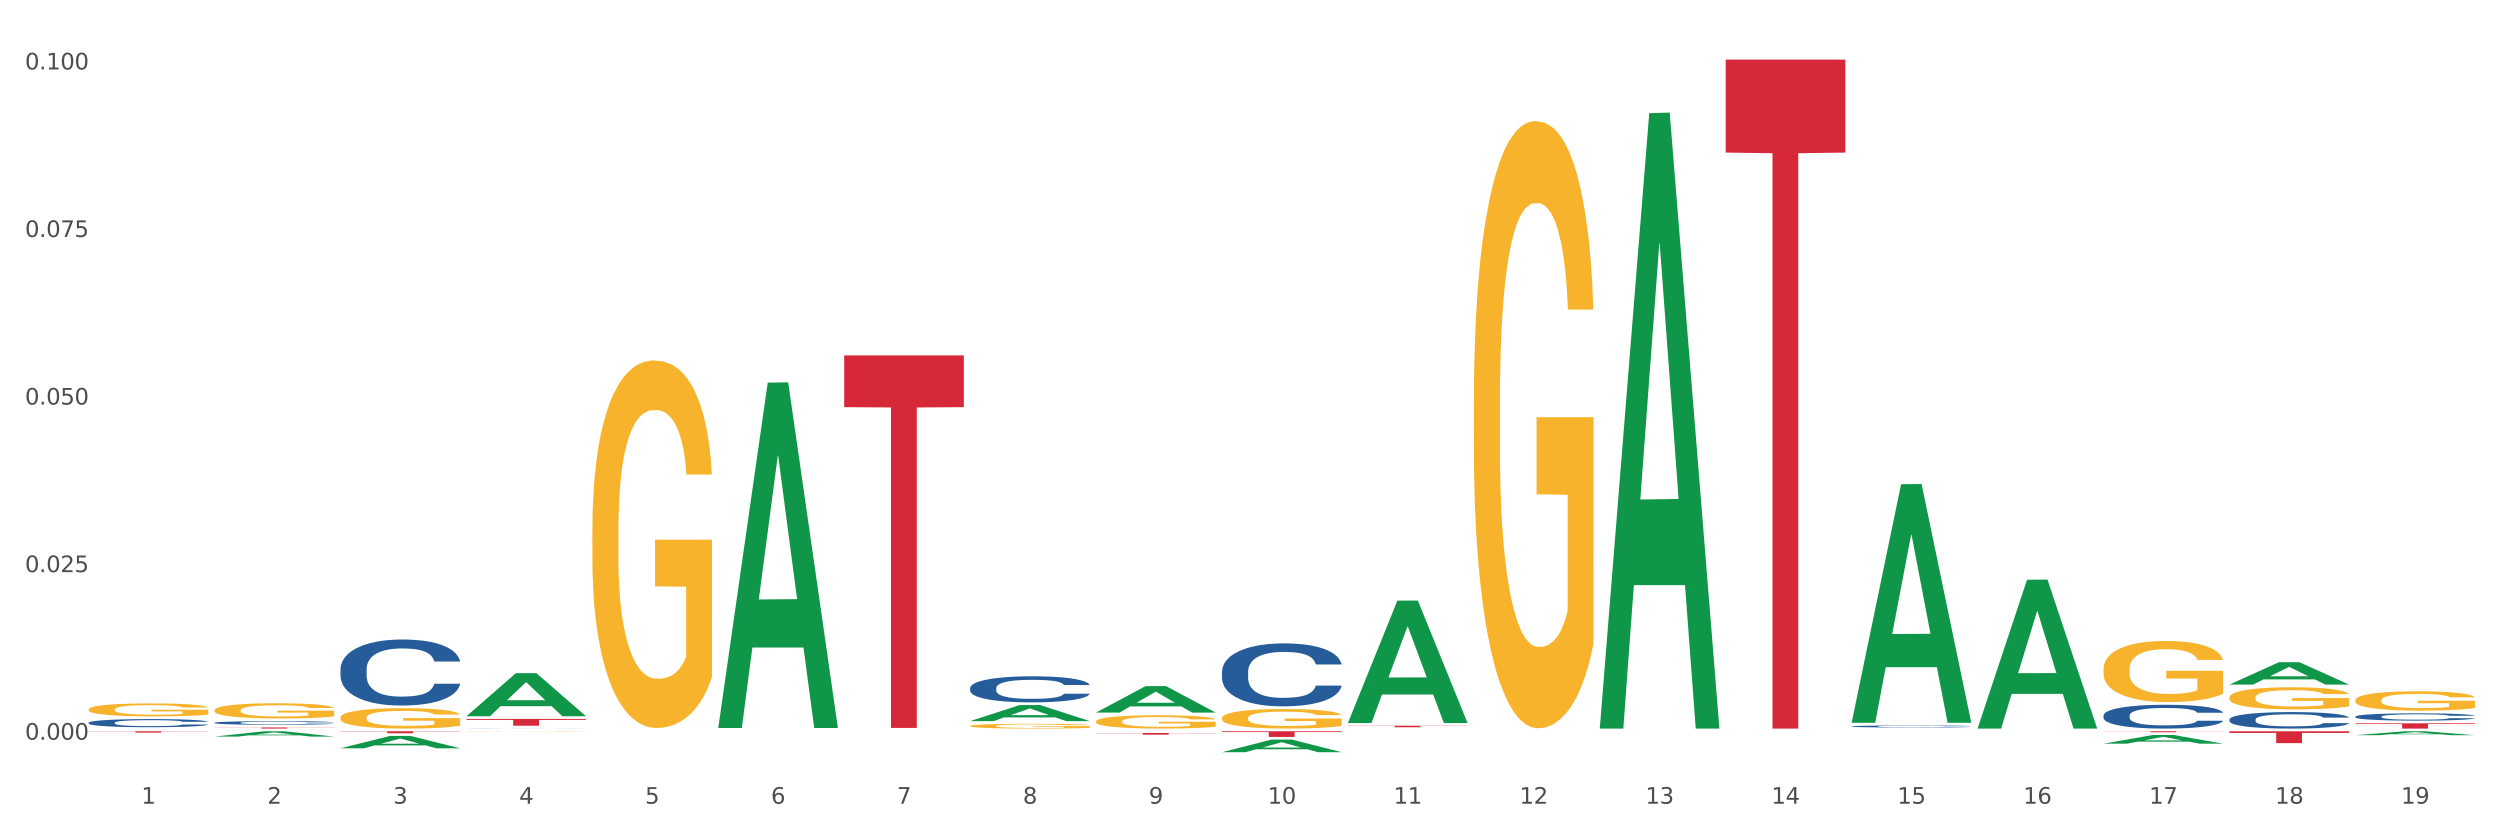 <?xml version="1.0" encoding="utf-8" standalone="no"?>
<!DOCTYPE svg PUBLIC "-//W3C//DTD SVG 1.1//EN"
  "http://www.w3.org/Graphics/SVG/1.1/DTD/svg11.dtd">
<svg xmlns:xlink="http://www.w3.org/1999/xlink" width="1080pt" height="360pt" viewBox="0 0 1080 360" xmlns="http://www.w3.org/2000/svg" version="1.1">
 <rect x="0" y="0" width="1080" height="360" fill="#333333" stroke="none"/>
 <defs>
  <style type="text/css">*{stroke-linejoin: round; stroke-linecap: butt}</style>
 </defs>
 <g id="figure_1">
  <g id="patch_1">
   <path d="M 0 360 
L 1080 360 
L 1080 0 
L 0 0 
z
" style="fill: #ffffff; stroke: #ffffff; stroke-linejoin: miter"/>
  </g>
  <g id="axes_1">
   <g id="matplotlib.axis_1">
    <g id="xtick_1">
     <g id="text_1">
      <!-- 1 -->
      <g style="fill: #4d4d4d" transform="translate(61.07 347.204) scale(0.096 -0.096)">
       <defs>
        <path id="DejaVuSans-31" d="M 794 531 
L 1825 531 
L 1825 4091 
L 703 3866 
L 703 4441 
L 1819 4666 
L 2450 4666 
L 2450 531 
L 3481 531 
L 3481 0 
L 794 0 
L 794 531 
z
" transform="scale(0.016)"/>
       </defs>
       <use xlink:href="#DejaVuSans-31"/>
      </g>
     </g>
    </g>
    <g id="xtick_2">
     <g id="text_2">
      <!-- 2 -->
      <g style="fill: #4d4d4d" transform="translate(115.472 347.204) scale(0.096 -0.096)">
       <defs>
        <path id="DejaVuSans-32" d="M 1228 531 
L 3431 531 
L 3431 0 
L 469 0 
L 469 531 
Q 828 903 1448 1529 
Q 2069 2156 2228 2338 
Q 2531 2678 2651 2914 
Q 2772 3150 2772 3378 
Q 2772 3750 2511 3984 
Q 2250 4219 1831 4219 
Q 1534 4219 1204 4116 
Q 875 4013 500 3803 
L 500 4441 
Q 881 4594 1212 4672 
Q 1544 4750 1819 4750 
Q 2544 4750 2975 4387 
Q 3406 4025 3406 3419 
Q 3406 3131 3298 2873 
Q 3191 2616 2906 2266 
Q 2828 2175 2409 1742 
Q 1991 1309 1228 531 
z
" transform="scale(0.016)"/>
       </defs>
       <use xlink:href="#DejaVuSans-32"/>
      </g>
     </g>
    </g>
    <g id="xtick_3">
     <g id="text_3">
      <!-- 3 -->
      <g style="fill: #4d4d4d" transform="translate(169.874 347.204) scale(0.096 -0.096)">
       <defs>
        <path id="DejaVuSans-33" d="M 2597 2516 
Q 3050 2419 3304 2112 
Q 3559 1806 3559 1356 
Q 3559 666 3084 287 
Q 2609 -91 1734 -91 
Q 1441 -91 1130 -33 
Q 819 25 488 141 
L 488 750 
Q 750 597 1062 519 
Q 1375 441 1716 441 
Q 2309 441 2620 675 
Q 2931 909 2931 1356 
Q 2931 1769 2642 2001 
Q 2353 2234 1838 2234 
L 1294 2234 
L 1294 2753 
L 1863 2753 
Q 2328 2753 2575 2939 
Q 2822 3125 2822 3475 
Q 2822 3834 2567 4026 
Q 2313 4219 1838 4219 
Q 1578 4219 1281 4162 
Q 984 4106 628 3988 
L 628 4550 
Q 988 4650 1302 4700 
Q 1616 4750 1894 4750 
Q 2613 4750 3031 4423 
Q 3450 4097 3450 3541 
Q 3450 3153 3228 2886 
Q 3006 2619 2597 2516 
z
" transform="scale(0.016)"/>
       </defs>
       <use xlink:href="#DejaVuSans-33"/>
      </g>
     </g>
    </g>
    <g id="xtick_4">
     <g id="text_4">
      <!-- 4 -->
      <g style="fill: #4d4d4d" transform="translate(224.276 347.204) scale(0.096 -0.096)">
       <defs>
        <path id="DejaVuSans-34" d="M 2419 4116 
L 825 1625 
L 2419 1625 
L 2419 4116 
z
M 2253 4666 
L 3047 4666 
L 3047 1625 
L 3713 1625 
L 3713 1100 
L 3047 1100 
L 3047 0 
L 2419 0 
L 2419 1100 
L 313 1100 
L 313 1709 
L 2253 4666 
z
" transform="scale(0.016)"/>
       </defs>
       <use xlink:href="#DejaVuSans-34"/>
      </g>
     </g>
    </g>
    <g id="xtick_5">
     <g id="text_5">
      <!-- 5 -->
      <g style="fill: #4d4d4d" transform="translate(278.678 347.204) scale(0.096 -0.096)">
       <defs>
        <path id="DejaVuSans-35" d="M 691 4666 
L 3169 4666 
L 3169 4134 
L 1269 4134 
L 1269 2991 
Q 1406 3038 1543 3061 
Q 1681 3084 1819 3084 
Q 2600 3084 3056 2656 
Q 3513 2228 3513 1497 
Q 3513 744 3044 326 
Q 2575 -91 1722 -91 
Q 1428 -91 1123 -41 
Q 819 9 494 109 
L 494 744 
Q 775 591 1075 516 
Q 1375 441 1709 441 
Q 2250 441 2565 725 
Q 2881 1009 2881 1497 
Q 2881 1984 2565 2268 
Q 2250 2553 1709 2553 
Q 1456 2553 1204 2497 
Q 953 2441 691 2322 
L 691 4666 
z
" transform="scale(0.016)"/>
       </defs>
       <use xlink:href="#DejaVuSans-35"/>
      </g>
     </g>
    </g>
    <g id="xtick_6">
     <g id="text_6">
      <!-- 6 -->
      <g style="fill: #4d4d4d" transform="translate(333.08 347.204) scale(0.096 -0.096)">
       <defs>
        <path id="DejaVuSans-36" d="M 2113 2584 
Q 1688 2584 1439 2293 
Q 1191 2003 1191 1497 
Q 1191 994 1439 701 
Q 1688 409 2113 409 
Q 2538 409 2786 701 
Q 3034 994 3034 1497 
Q 3034 2003 2786 2293 
Q 2538 2584 2113 2584 
z
M 3366 4563 
L 3366 3988 
Q 3128 4100 2886 4159 
Q 2644 4219 2406 4219 
Q 1781 4219 1451 3797 
Q 1122 3375 1075 2522 
Q 1259 2794 1537 2939 
Q 1816 3084 2150 3084 
Q 2853 3084 3261 2657 
Q 3669 2231 3669 1497 
Q 3669 778 3244 343 
Q 2819 -91 2113 -91 
Q 1303 -91 875 529 
Q 447 1150 447 2328 
Q 447 3434 972 4092 
Q 1497 4750 2381 4750 
Q 2619 4750 2861 4703 
Q 3103 4656 3366 4563 
z
" transform="scale(0.016)"/>
       </defs>
       <use xlink:href="#DejaVuSans-36"/>
      </g>
     </g>
    </g>
    <g id="xtick_7">
     <g id="text_7">
      <!-- 7 -->
      <g style="fill: #4d4d4d" transform="translate(387.482 347.204) scale(0.096 -0.096)">
       <defs>
        <path id="DejaVuSans-37" d="M 525 4666 
L 3525 4666 
L 3525 4397 
L 1831 0 
L 1172 0 
L 2766 4134 
L 525 4134 
L 525 4666 
z
" transform="scale(0.016)"/>
       </defs>
       <use xlink:href="#DejaVuSans-37"/>
      </g>
     </g>
    </g>
    <g id="xtick_8">
     <g id="text_8">
      <!-- 8 -->
      <g style="fill: #4d4d4d" transform="translate(441.884 347.204) scale(0.096 -0.096)">
       <defs>
        <path id="DejaVuSans-38" d="M 2034 2216 
Q 1584 2216 1326 1975 
Q 1069 1734 1069 1313 
Q 1069 891 1326 650 
Q 1584 409 2034 409 
Q 2484 409 2743 651 
Q 3003 894 3003 1313 
Q 3003 1734 2745 1975 
Q 2488 2216 2034 2216 
z
M 1403 2484 
Q 997 2584 770 2862 
Q 544 3141 544 3541 
Q 544 4100 942 4425 
Q 1341 4750 2034 4750 
Q 2731 4750 3128 4425 
Q 3525 4100 3525 3541 
Q 3525 3141 3298 2862 
Q 3072 2584 2669 2484 
Q 3125 2378 3379 2068 
Q 3634 1759 3634 1313 
Q 3634 634 3220 271 
Q 2806 -91 2034 -91 
Q 1263 -91 848 271 
Q 434 634 434 1313 
Q 434 1759 690 2068 
Q 947 2378 1403 2484 
z
M 1172 3481 
Q 1172 3119 1398 2916 
Q 1625 2713 2034 2713 
Q 2441 2713 2670 2916 
Q 2900 3119 2900 3481 
Q 2900 3844 2670 4047 
Q 2441 4250 2034 4250 
Q 1625 4250 1398 4047 
Q 1172 3844 1172 3481 
z
" transform="scale(0.016)"/>
       </defs>
       <use xlink:href="#DejaVuSans-38"/>
      </g>
     </g>
    </g>
    <g id="xtick_9">
     <g id="text_9">
      <!-- 9 -->
      <g style="fill: #4d4d4d" transform="translate(496.286 347.204) scale(0.096 -0.096)">
       <defs>
        <path id="DejaVuSans-39" d="M 703 97 
L 703 672 
Q 941 559 1184 500 
Q 1428 441 1663 441 
Q 2288 441 2617 861 
Q 2947 1281 2994 2138 
Q 2813 1869 2534 1725 
Q 2256 1581 1919 1581 
Q 1219 1581 811 2004 
Q 403 2428 403 3163 
Q 403 3881 828 4315 
Q 1253 4750 1959 4750 
Q 2769 4750 3195 4129 
Q 3622 3509 3622 2328 
Q 3622 1225 3098 567 
Q 2575 -91 1691 -91 
Q 1453 -91 1209 -44 
Q 966 3 703 97 
z
M 1959 2075 
Q 2384 2075 2632 2365 
Q 2881 2656 2881 3163 
Q 2881 3666 2632 3958 
Q 2384 4250 1959 4250 
Q 1534 4250 1286 3958 
Q 1038 3666 1038 3163 
Q 1038 2656 1286 2365 
Q 1534 2075 1959 2075 
z
" transform="scale(0.016)"/>
       </defs>
       <use xlink:href="#DejaVuSans-39"/>
      </g>
     </g>
    </g>
    <g id="xtick_10">
     <g id="text_10">
      <!-- 10 -->
      <g style="fill: #4d4d4d" transform="translate(547.634 347.204) scale(0.096 -0.096)">
       <defs>
        <path id="DejaVuSans-30" d="M 2034 4250 
Q 1547 4250 1301 3770 
Q 1056 3291 1056 2328 
Q 1056 1369 1301 889 
Q 1547 409 2034 409 
Q 2525 409 2770 889 
Q 3016 1369 3016 2328 
Q 3016 3291 2770 3770 
Q 2525 4250 2034 4250 
z
M 2034 4750 
Q 2819 4750 3233 4129 
Q 3647 3509 3647 2328 
Q 3647 1150 3233 529 
Q 2819 -91 2034 -91 
Q 1250 -91 836 529 
Q 422 1150 422 2328 
Q 422 3509 836 4129 
Q 1250 4750 2034 4750 
z
" transform="scale(0.016)"/>
       </defs>
       <use xlink:href="#DejaVuSans-31"/>
       <use xlink:href="#DejaVuSans-30" transform="translate(63.623 0)"/>
      </g>
     </g>
    </g>
    <g id="xtick_11">
     <g id="text_11">
      <!-- 11 -->
      <g style="fill: #4d4d4d" transform="translate(602.035 347.204) scale(0.096 -0.096)">
       <use xlink:href="#DejaVuSans-31"/>
       <use xlink:href="#DejaVuSans-31" transform="translate(63.623 0)"/>
      </g>
     </g>
    </g>
    <g id="xtick_12">
     <g id="text_12">
      <!-- 12 -->
      <g style="fill: #4d4d4d" transform="translate(656.437 347.204) scale(0.096 -0.096)">
       <use xlink:href="#DejaVuSans-31"/>
       <use xlink:href="#DejaVuSans-32" transform="translate(63.623 0)"/>
      </g>
     </g>
    </g>
    <g id="xtick_13">
     <g id="text_13">
      <!-- 13 -->
      <g style="fill: #4d4d4d" transform="translate(710.839 347.204) scale(0.096 -0.096)">
       <use xlink:href="#DejaVuSans-31"/>
       <use xlink:href="#DejaVuSans-33" transform="translate(63.623 0)"/>
      </g>
     </g>
    </g>
    <g id="xtick_14">
     <g id="text_14">
      <!-- 14 -->
      <g style="fill: #4d4d4d" transform="translate(765.241 347.204) scale(0.096 -0.096)">
       <use xlink:href="#DejaVuSans-31"/>
       <use xlink:href="#DejaVuSans-34" transform="translate(63.623 0)"/>
      </g>
     </g>
    </g>
    <g id="xtick_15">
     <g id="text_15">
      <!-- 15 -->
      <g style="fill: #4d4d4d" transform="translate(819.643 347.204) scale(0.096 -0.096)">
       <use xlink:href="#DejaVuSans-31"/>
       <use xlink:href="#DejaVuSans-35" transform="translate(63.623 0)"/>
      </g>
     </g>
    </g>
    <g id="xtick_16">
     <g id="text_16">
      <!-- 16 -->
      <g style="fill: #4d4d4d" transform="translate(874.045 347.204) scale(0.096 -0.096)">
       <use xlink:href="#DejaVuSans-31"/>
       <use xlink:href="#DejaVuSans-36" transform="translate(63.623 0)"/>
      </g>
     </g>
    </g>
    <g id="xtick_17">
     <g id="text_17">
      <!-- 17 -->
      <g style="fill: #4d4d4d" transform="translate(928.447 347.204) scale(0.096 -0.096)">
       <use xlink:href="#DejaVuSans-31"/>
       <use xlink:href="#DejaVuSans-37" transform="translate(63.623 0)"/>
      </g>
     </g>
    </g>
    <g id="xtick_18">
     <g id="text_18">
      <!-- 18 -->
      <g style="fill: #4d4d4d" transform="translate(982.849 347.204) scale(0.096 -0.096)">
       <use xlink:href="#DejaVuSans-31"/>
       <use xlink:href="#DejaVuSans-38" transform="translate(63.623 0)"/>
      </g>
     </g>
    </g>
    <g id="xtick_19">
     <g id="text_19">
      <!-- 19 -->
      <g style="fill: #4d4d4d" transform="translate(1037.251 347.204) scale(0.096 -0.096)">
       <use xlink:href="#DejaVuSans-31"/>
       <use xlink:href="#DejaVuSans-39" transform="translate(63.623 0)"/>
      </g>
     </g>
    </g>
    <g id="xtick_20"/>
    <g id="xtick_21"/>
    <g id="xtick_22"/>
    <g id="xtick_23"/>
    <g id="xtick_24"/>
    <g id="xtick_25"/>
    <g id="xtick_26"/>
    <g id="xtick_27"/>
    <g id="xtick_28"/>
    <g id="xtick_29"/>
    <g id="xtick_30"/>
    <g id="xtick_31"/>
    <g id="xtick_32"/>
    <g id="xtick_33"/>
    <g id="xtick_34"/>
    <g id="xtick_35"/>
    <g id="xtick_36"/>
    <g id="xtick_37"/>
   </g>
   <g id="matplotlib.axis_2">
    <g id="ytick_1">
     <g id="text_20">
      <!-- 0.000 -->
      <g style="fill: #4d4d4d" transform="translate(10.8 319.55) scale(0.096 -0.096)">
       <defs>
        <path id="DejaVuSans-2e" d="M 684 794 
L 1344 794 
L 1344 0 
L 684 0 
L 684 794 
z
" transform="scale(0.016)"/>
       </defs>
       <use xlink:href="#DejaVuSans-30"/>
       <use xlink:href="#DejaVuSans-2e" transform="translate(63.623 0)"/>
       <use xlink:href="#DejaVuSans-30" transform="translate(95.41 0)"/>
       <use xlink:href="#DejaVuSans-30" transform="translate(159.033 0)"/>
       <use xlink:href="#DejaVuSans-30" transform="translate(222.656 0)"/>
      </g>
     </g>
    </g>
    <g id="ytick_2">
     <g id="text_21">
      <!-- 0.025 -->
      <g style="fill: #4d4d4d" transform="translate(10.8 247.164) scale(0.096 -0.096)">
       <use xlink:href="#DejaVuSans-30"/>
       <use xlink:href="#DejaVuSans-2e" transform="translate(63.623 0)"/>
       <use xlink:href="#DejaVuSans-30" transform="translate(95.41 0)"/>
       <use xlink:href="#DejaVuSans-32" transform="translate(159.033 0)"/>
       <use xlink:href="#DejaVuSans-35" transform="translate(222.656 0)"/>
      </g>
     </g>
    </g>
    <g id="ytick_3">
     <g id="text_22">
      <!-- 0.050 -->
      <g style="fill: #4d4d4d" transform="translate(10.8 174.777) scale(0.096 -0.096)">
       <use xlink:href="#DejaVuSans-30"/>
       <use xlink:href="#DejaVuSans-2e" transform="translate(63.623 0)"/>
       <use xlink:href="#DejaVuSans-30" transform="translate(95.41 0)"/>
       <use xlink:href="#DejaVuSans-35" transform="translate(159.033 0)"/>
       <use xlink:href="#DejaVuSans-30" transform="translate(222.656 0)"/>
      </g>
     </g>
    </g>
    <g id="ytick_4">
     <g id="text_23">
      <!-- 0.075 -->
      <g style="fill: #4d4d4d" transform="translate(10.8 102.391) scale(0.096 -0.096)">
       <use xlink:href="#DejaVuSans-30"/>
       <use xlink:href="#DejaVuSans-2e" transform="translate(63.623 0)"/>
       <use xlink:href="#DejaVuSans-30" transform="translate(95.41 0)"/>
       <use xlink:href="#DejaVuSans-37" transform="translate(159.033 0)"/>
       <use xlink:href="#DejaVuSans-35" transform="translate(222.656 0)"/>
      </g>
     </g>
    </g>
    <g id="ytick_5">
     <g id="text_24">
      <!-- 0.100 -->
      <g style="fill: #4d4d4d" transform="translate(10.8 30.005) scale(0.096 -0.096)">
       <use xlink:href="#DejaVuSans-30"/>
       <use xlink:href="#DejaVuSans-2e" transform="translate(63.623 0)"/>
       <use xlink:href="#DejaVuSans-31" transform="translate(95.41 0)"/>
       <use xlink:href="#DejaVuSans-30" transform="translate(159.033 0)"/>
       <use xlink:href="#DejaVuSans-30" transform="translate(222.656 0)"/>
      </g>
     </g>
    </g>
    <g id="ytick_6"/>
    <g id="ytick_7"/>
    <g id="ytick_8"/>
    <g id="ytick_9"/>
   </g>
   <g id="PolyCollection_1">
    <path d="M 310.293 314.214 
L 310.346 314.073 
L 331.658 165.3 
L 340.503 165.16 
L 361.975 314.494 
L 351.745 314.494 
L 347.109 279.72 
L 325.105 279.72 
L 324.945 280.28 
L 320.469 314.494 
L 310.293 314.494 
L 310.293 314.214 
L 327.875 258.967 
L 344.339 258.827 
L 336.187 196.99 
L 336.08 196.71 
L 335.974 197.13 
L 327.822 258.827 
L 327.875 258.967 
L 310.293 314.214 
z
" clip-path="url(#p5a89533c38)" style="fill: #109648"/>
    <path d="M 201.489 309.395 
L 201.542 309.378 
L 222.854 290.808 
L 231.699 290.791 
L 253.171 309.43 
L 242.941 309.43 
L 238.306 305.09 
L 216.301 305.09 
L 216.141 305.16 
L 211.665 309.43 
L 201.489 309.43 
L 201.489 309.395 
L 219.071 302.499 
L 235.535 302.482 
L 227.383 294.764 
L 227.277 294.729 
L 227.17 294.781 
L 219.018 302.482 
L 219.071 302.499 
L 201.489 309.395 
z
" clip-path="url(#p5a89533c38)" style="fill: #109648"/>
    <path d="M 147.087 323.256 
L 147.14 323.251 
L 168.452 317.933 
L 177.297 317.928 
L 198.769 323.266 
L 188.539 323.266 
L 183.904 322.023 
L 161.899 322.023 
L 161.739 322.043 
L 157.263 323.266 
L 147.087 323.266 
L 147.087 323.256 
L 164.669 321.281 
L 181.133 321.276 
L 172.981 319.066 
L 172.875 319.056 
L 172.768 319.071 
L 164.616 321.276 
L 164.669 321.281 
L 147.087 323.256 
z
" clip-path="url(#p5a89533c38)" style="fill: #109648"/>
    <path d="M 92.685 318.195 
L 92.738 318.193 
L 114.05 315.905 
L 122.895 315.903 
L 144.367 318.2 
L 134.137 318.2 
L 129.502 317.665 
L 107.497 317.665 
L 107.337 317.673 
L 102.861 318.2 
L 92.685 318.2 
L 92.685 318.195 
L 110.267 317.346 
L 126.731 317.344 
L 118.579 316.392 
L 118.473 316.388 
L 118.366 316.395 
L 110.214 317.344 
L 110.267 317.346 
L 92.685 318.195 
z
" clip-path="url(#p5a89533c38)" style="fill: #109648"/>
    <path d="M 582.303 312.252 
L 582.356 312.202 
L 603.668 259.475 
L 612.512 259.425 
L 633.984 312.351 
L 623.755 312.351 
L 619.119 300.026 
L 597.114 300.026 
L 596.955 300.225 
L 592.479 312.351 
L 582.303 312.351 
L 582.303 312.252 
L 599.885 292.671 
L 616.349 292.622 
L 608.197 270.706 
L 608.09 270.606 
L 607.984 270.756 
L 599.832 292.622 
L 599.885 292.671 
L 582.303 312.252 
z
" clip-path="url(#p5a89533c38)" style="fill: #109648"/>
    <path d="M 527.901 324.939 
L 527.954 324.934 
L 549.266 319.51 
L 558.11 319.505 
L 579.582 324.95 
L 569.353 324.95 
L 564.717 323.682 
L 542.712 323.682 
L 542.553 323.702 
L 538.077 324.95 
L 527.901 324.95 
L 527.901 324.939 
L 545.483 322.925 
L 561.947 322.92 
L 553.795 320.665 
L 553.688 320.655 
L 553.582 320.67 
L 545.43 322.92 
L 545.483 322.925 
L 527.901 324.939 
z
" clip-path="url(#p5a89533c38)" style="fill: #109648"/>
    <path d="M 473.499 307.813 
L 473.552 307.802 
L 494.864 296.404 
L 503.709 296.393 
L 525.18 307.834 
L 514.951 307.834 
L 510.315 305.17 
L 488.311 305.17 
L 488.151 305.213 
L 483.675 307.834 
L 473.499 307.834 
L 473.499 307.813 
L 491.081 303.58 
L 507.545 303.569 
L 499.393 298.832 
L 499.286 298.81 
L 499.18 298.843 
L 491.028 303.569 
L 491.081 303.58 
L 473.499 307.813 
z
" clip-path="url(#p5a89533c38)" style="fill: #109648"/>
    <path d="M 419.097 311.506 
L 419.15 311.499 
L 440.462 304.581 
L 449.307 304.574 
L 470.779 311.519 
L 460.549 311.519 
L 455.913 309.902 
L 433.909 309.902 
L 433.749 309.928 
L 429.273 311.519 
L 419.097 311.519 
L 419.097 311.506 
L 436.679 308.936 
L 453.143 308.93 
L 444.991 306.054 
L 444.884 306.041 
L 444.778 306.061 
L 436.626 308.93 
L 436.679 308.936 
L 419.097 311.506 
z
" clip-path="url(#p5a89533c38)" style="fill: #109648"/>
    <path d="M 691.106 314.243 
L 691.16 313.993 
L 712.472 48.885 
L 721.316 48.636 
L 742.788 314.742 
L 732.558 314.742 
L 727.923 252.776 
L 705.918 252.776 
L 705.759 253.775 
L 701.283 314.742 
L 691.106 314.742 
L 691.106 314.243 
L 708.689 215.796 
L 725.153 215.546 
L 717.001 105.355 
L 716.894 104.855 
L 716.788 105.605 
L 708.636 215.546 
L 708.689 215.796 
L 691.106 314.243 
z
" clip-path="url(#p5a89533c38)" style="fill: #109648"/>
    <path d="M 799.91 312.053 
L 799.964 311.956 
L 821.276 209.177 
L 830.12 209.08 
L 851.592 312.247 
L 841.362 312.247 
L 836.727 288.223 
L 814.722 288.223 
L 814.562 288.61 
L 810.087 312.247 
L 799.91 312.247 
L 799.91 312.053 
L 817.493 273.886 
L 833.956 273.789 
L 825.805 231.07 
L 825.698 230.876 
L 825.591 231.167 
L 817.44 273.789 
L 817.493 273.886 
L 799.91 312.053 
z
" clip-path="url(#p5a89533c38)" style="fill: #109648"/>
    <path d="M 527.901 310.203 
L 527.962 310.195 
L 527.962 309.917 
L 528.084 309.678 
L 528.694 309.1 
L 529.609 308.623 
L 530.28 308.368 
L 530.951 308.16 
L 531.745 307.952 
L 532.721 307.736 
L 534.49 307.42 
L 535.589 307.258 
L 536.931 307.089 
L 539.372 306.842 
L 541.141 306.703 
L 542.972 306.588 
L 545.962 306.449 
L 547.914 306.387 
L 549.989 306.341 
L 552.491 306.31 
L 554.382 306.303 
L 558.531 306.326 
L 562.07 306.395 
L 563.779 306.449 
L 565.976 306.542 
L 567.135 306.603 
L 569.026 306.727 
L 570.979 306.888 
L 572.321 307.027 
L 574.335 307.289 
L 575.86 307.551 
L 577.264 307.875 
L 577.996 308.098 
L 578.545 308.307 
L 579.033 308.545 
L 579.521 308.923 
L 568.538 308.923 
L 568.111 308.653 
L 567.44 308.399 
L 566.464 308.152 
L 565.609 307.998 
L 564.145 307.806 
L 562.803 307.682 
L 561.399 307.59 
L 559.691 307.513 
L 558.348 307.474 
L 556.457 307.443 
L 552.735 307.451 
L 550.233 307.513 
L 548.524 307.59 
L 547.426 307.659 
L 546.45 307.736 
L 545.352 307.844 
L 544.07 308.006 
L 543.155 308.152 
L 542.24 308.337 
L 541.507 308.522 
L 540.836 308.738 
L 540.287 308.969 
L 539.86 309.208 
L 539.494 309.501 
L 539.189 309.987 
L 539.189 311.043 
L 539.311 311.282 
L 539.616 311.598 
L 539.982 311.837 
L 540.592 312.122 
L 541.141 312.314 
L 542.179 312.592 
L 543.338 312.823 
L 544.253 312.97 
L 545.169 313.093 
L 546.755 313.262 
L 548.524 313.401 
L 550.05 313.486 
L 552.125 313.563 
L 553.528 313.594 
L 554.748 313.609 
L 557.738 313.609 
L 559.874 313.586 
L 562.253 313.532 
L 564.084 313.463 
L 565.609 313.378 
L 567.318 313.239 
L 568.416 313.108 
L 568.416 311.497 
L 554.992 311.49 
L 554.992 310.418 
L 579.582 310.418 
L 579.582 313.563 
L 578.545 313.725 
L 577.386 313.871 
L 576.165 314.002 
L 574.335 314.164 
L 572.138 314.318 
L 570.186 314.426 
L 568.111 314.519 
L 565.67 314.604 
L 562.498 314.681 
L 560.545 314.711 
L 558.104 314.735 
L 555.236 314.742 
L 552.735 314.727 
L 550.294 314.688 
L 547.731 314.619 
L 545.23 314.519 
L 543.338 314.419 
L 541.446 314.295 
L 539.433 314.133 
L 537.846 313.979 
L 536.626 313.841 
L 535.284 313.663 
L 533.819 313.432 
L 532.721 313.224 
L 531.745 313.008 
L 530.707 312.731 
L 529.975 312.492 
L 529.243 312.191 
L 528.816 311.968 
L 528.328 311.621 
L 527.962 311.135 
L 527.901 310.203 
z
" clip-path="url(#p5a89533c38)" style="fill: #f7b32b"/>
    <path d="M 473.499 311.651 
L 473.56 311.645 
L 473.56 311.457 
L 473.682 311.294 
L 474.292 310.9 
L 475.207 310.575 
L 475.878 310.402 
L 476.549 310.26 
L 477.343 310.118 
L 478.319 309.971 
L 480.089 309.756 
L 481.187 309.646 
L 482.529 309.53 
L 484.97 309.362 
L 486.739 309.268 
L 488.57 309.189 
L 491.56 309.095 
L 493.512 309.053 
L 495.587 309.021 
L 498.089 309 
L 499.98 308.995 
L 504.129 309.011 
L 507.668 309.058 
L 509.377 309.095 
L 511.574 309.158 
L 512.733 309.2 
L 514.624 309.284 
L 516.577 309.394 
L 517.919 309.488 
L 519.933 309.667 
L 521.458 309.845 
L 522.862 310.066 
L 523.594 310.218 
L 524.143 310.36 
L 524.631 310.522 
L 525.119 310.779 
L 514.136 310.779 
L 513.709 310.596 
L 513.038 310.423 
L 512.062 310.255 
L 511.207 310.15 
L 509.743 310.018 
L 508.401 309.934 
L 506.997 309.871 
L 505.289 309.819 
L 503.946 309.793 
L 502.055 309.772 
L 498.333 309.777 
L 495.831 309.819 
L 494.123 309.871 
L 493.024 309.919 
L 492.048 309.971 
L 490.95 310.045 
L 489.668 310.155 
L 488.753 310.255 
L 487.838 310.381 
L 487.106 310.507 
L 486.434 310.653 
L 485.885 310.811 
L 485.458 310.974 
L 485.092 311.173 
L 484.787 311.504 
L 484.787 312.223 
L 484.909 312.386 
L 485.214 312.601 
L 485.58 312.763 
L 486.19 312.958 
L 486.739 313.089 
L 487.777 313.278 
L 488.936 313.435 
L 489.851 313.535 
L 490.767 313.619 
L 492.353 313.735 
L 494.123 313.829 
L 495.648 313.887 
L 497.723 313.939 
L 499.126 313.96 
L 500.346 313.971 
L 503.336 313.971 
L 505.472 313.955 
L 507.851 313.918 
L 509.682 313.871 
L 511.207 313.813 
L 512.916 313.719 
L 514.014 313.63 
L 514.014 312.533 
L 500.59 312.527 
L 500.59 311.798 
L 525.18 311.798 
L 525.18 313.939 
L 524.143 314.049 
L 522.984 314.149 
L 521.763 314.238 
L 519.933 314.349 
L 517.736 314.454 
L 515.784 314.527 
L 513.709 314.59 
L 511.268 314.648 
L 508.096 314.7 
L 506.143 314.721 
L 503.702 314.737 
L 500.834 314.742 
L 498.333 314.732 
L 495.892 314.706 
L 493.329 314.658 
L 490.828 314.59 
L 488.936 314.522 
L 487.045 314.438 
L 485.031 314.328 
L 483.444 314.223 
L 482.224 314.128 
L 480.882 314.007 
L 479.417 313.85 
L 478.319 313.708 
L 477.343 313.561 
L 476.305 313.372 
L 475.573 313.21 
L 474.841 313.005 
L 474.414 312.853 
L 473.926 312.617 
L 473.56 312.286 
L 473.499 311.651 
z
" clip-path="url(#p5a89533c38)" style="fill: #f7b32b"/>
    <path d="M 419.097 313.633 
L 419.158 313.631 
L 419.158 313.563 
L 419.28 313.505 
L 419.89 313.363 
L 420.805 313.246 
L 421.476 313.184 
L 422.148 313.133 
L 422.941 313.083 
L 423.917 313.03 
L 425.687 312.953 
L 426.785 312.913 
L 428.127 312.872 
L 430.568 312.811 
L 432.337 312.777 
L 434.168 312.749 
L 437.158 312.715 
L 439.11 312.7 
L 441.185 312.689 
L 443.687 312.681 
L 445.578 312.679 
L 449.727 312.685 
L 453.266 312.702 
L 454.975 312.715 
L 457.172 312.738 
L 458.331 312.753 
L 460.222 312.783 
L 462.175 312.823 
L 463.517 312.856 
L 465.531 312.921 
L 467.056 312.985 
L 468.46 313.064 
L 469.192 313.118 
L 469.741 313.169 
L 470.229 313.228 
L 470.718 313.32 
L 459.734 313.32 
L 459.307 313.254 
L 458.636 313.192 
L 457.66 313.132 
L 456.806 313.094 
L 455.341 313.047 
L 453.999 313.017 
L 452.595 312.994 
L 450.887 312.975 
L 449.544 312.966 
L 447.653 312.958 
L 443.931 312.96 
L 441.429 312.975 
L 439.721 312.994 
L 438.622 313.011 
L 437.646 313.03 
L 436.548 313.056 
L 435.266 313.096 
L 434.351 313.132 
L 433.436 313.177 
L 432.704 313.222 
L 432.032 313.275 
L 431.483 313.331 
L 431.056 313.39 
L 430.69 313.461 
L 430.385 313.58 
L 430.385 313.838 
L 430.507 313.896 
L 430.812 313.974 
L 431.178 314.032 
L 431.788 314.102 
L 432.337 314.149 
L 433.375 314.217 
L 434.534 314.273 
L 435.449 314.309 
L 436.365 314.339 
L 437.951 314.381 
L 439.721 314.414 
L 441.246 314.435 
L 443.321 314.454 
L 444.724 314.462 
L 445.944 314.465 
L 448.934 314.465 
L 451.07 314.46 
L 453.45 314.447 
L 455.28 314.43 
L 456.806 314.409 
L 458.514 314.375 
L 459.612 314.343 
L 459.612 313.949 
L 446.188 313.947 
L 446.188 313.685 
L 470.779 313.685 
L 470.779 314.454 
L 469.741 314.494 
L 468.582 314.529 
L 467.362 314.561 
L 465.531 314.601 
L 463.334 314.639 
L 461.382 314.665 
L 459.307 314.688 
L 456.867 314.708 
L 453.694 314.727 
L 451.741 314.735 
L 449.3 314.74 
L 446.433 314.742 
L 443.931 314.739 
L 441.49 314.729 
L 438.927 314.712 
L 436.426 314.688 
L 434.534 314.663 
L 432.643 314.633 
L 430.629 314.593 
L 429.043 314.556 
L 427.822 314.522 
L 426.48 314.479 
L 425.015 314.422 
L 423.917 314.371 
L 422.941 314.318 
L 421.903 314.251 
L 421.171 314.192 
L 420.439 314.119 
L 420.012 314.064 
L 419.524 313.979 
L 419.158 313.861 
L 419.097 313.633 
z
" clip-path="url(#p5a89533c38)" style="fill: #f7b32b"/>
    <path d="M 255.891 229.086 
L 255.952 228.941 
L 255.952 223.72 
L 256.074 219.225 
L 256.684 208.348 
L 257.599 199.357 
L 258.27 194.571 
L 258.942 190.655 
L 259.735 186.74 
L 260.711 182.679 
L 262.481 176.733 
L 263.579 173.688 
L 264.921 170.497 
L 267.362 165.857 
L 269.132 163.246 
L 270.962 161.071 
L 273.952 158.461 
L 275.905 157.301 
L 277.979 156.43 
L 280.481 155.85 
L 282.372 155.705 
L 286.522 156.14 
L 290.061 157.446 
L 291.769 158.461 
L 293.966 160.201 
L 295.125 161.361 
L 297.017 163.682 
L 298.969 166.727 
L 300.312 169.337 
L 302.325 174.268 
L 303.851 179.199 
L 305.254 185.29 
L 305.986 189.495 
L 306.535 193.411 
L 307.024 197.906 
L 307.512 205.012 
L 296.528 205.012 
L 296.101 199.937 
L 295.43 195.151 
L 294.454 190.51 
L 293.6 187.61 
L 292.135 183.984 
L 290.793 181.664 
L 289.389 179.924 
L 287.681 178.474 
L 286.339 177.749 
L 284.447 177.168 
L 280.725 177.313 
L 278.223 178.474 
L 276.515 179.924 
L 275.416 181.229 
L 274.44 182.679 
L 273.342 184.71 
L 272.06 187.755 
L 271.145 190.51 
L 270.23 193.991 
L 269.498 197.471 
L 268.827 201.532 
L 268.277 205.883 
L 267.85 210.378 
L 267.484 215.889 
L 267.179 225.025 
L 267.179 244.893 
L 267.301 249.389 
L 267.606 255.335 
L 267.972 259.83 
L 268.582 265.196 
L 269.132 268.822 
L 270.169 274.042 
L 271.328 278.393 
L 272.244 281.148 
L 273.159 283.469 
L 274.745 286.659 
L 276.515 289.27 
L 278.04 290.865 
L 280.115 292.315 
L 281.518 292.895 
L 282.739 293.185 
L 285.728 293.185 
L 287.864 292.75 
L 290.244 291.735 
L 292.074 290.43 
L 293.6 288.835 
L 295.308 286.224 
L 296.406 283.759 
L 296.406 253.449 
L 282.983 253.304 
L 282.983 233.147 
L 307.573 233.147 
L 307.573 292.315 
L 306.535 295.36 
L 305.376 298.116 
L 304.156 300.581 
L 302.325 303.627 
L 300.129 306.527 
L 298.176 308.557 
L 296.101 310.298 
L 293.661 311.893 
L 290.488 313.343 
L 288.535 313.923 
L 286.094 314.358 
L 283.227 314.503 
L 280.725 314.213 
L 278.284 313.488 
L 275.722 312.183 
L 273.22 310.298 
L 271.328 308.412 
L 269.437 306.092 
L 267.423 303.047 
L 265.837 300.146 
L 264.616 297.536 
L 263.274 294.2 
L 261.81 289.85 
L 260.711 285.934 
L 259.735 281.874 
L 258.698 276.653 
L 257.965 272.157 
L 257.233 266.501 
L 256.806 262.296 
L 256.318 255.77 
L 255.952 246.633 
L 255.891 229.086 
z
" clip-path="url(#p5a89533c38)" style="fill: #f7b32b"/>
    <path d="M 1017.518 317.611 
L 1017.571 317.61 
L 1038.884 315.904 
L 1047.728 315.903 
L 1069.2 317.615 
L 1058.97 317.615 
L 1054.335 317.216 
L 1032.33 317.216 
L 1032.17 317.222 
L 1027.695 317.615 
L 1017.518 317.615 
L 1017.518 317.611 
L 1035.101 316.978 
L 1051.564 316.977 
L 1043.412 316.268 
L 1043.306 316.265 
L 1043.199 316.269 
L 1035.047 316.977 
L 1035.101 316.978 
L 1017.518 317.611 
z
" clip-path="url(#p5a89533c38)" style="fill: #109648"/>
    <path d="M 963.116 295.721 
L 963.169 295.712 
L 984.482 286.078 
L 993.326 286.068 
L 1014.798 295.739 
L 1004.568 295.739 
L 999.933 293.487 
L 977.928 293.487 
L 977.768 293.524 
L 973.293 295.739 
L 963.116 295.739 
L 963.116 295.721 
L 980.699 292.143 
L 997.162 292.134 
L 989.01 288.13 
L 988.904 288.112 
L 988.797 288.139 
L 980.645 292.134 
L 980.699 292.143 
L 963.116 295.721 
z
" clip-path="url(#p5a89533c38)" style="fill: #109648"/>
    <path d="M 854.312 314.621 
L 854.366 314.561 
L 875.678 250.448 
L 884.522 250.388 
L 905.994 314.742 
L 895.764 314.742 
L 891.129 299.756 
L 869.124 299.756 
L 868.964 299.998 
L 864.489 314.742 
L 854.312 314.742 
L 854.312 314.621 
L 871.895 290.813 
L 888.358 290.753 
L 880.206 264.105 
L 880.1 263.984 
L 879.993 264.165 
L 871.841 290.753 
L 871.895 290.813 
L 854.312 314.621 
z
" clip-path="url(#p5a89533c38)" style="fill: #109648"/>
    <path d="M 908.714 321.255 
L 908.768 321.252 
L 930.08 317.511 
L 938.924 317.507 
L 960.396 321.262 
L 950.166 321.262 
L 945.531 320.388 
L 923.526 320.388 
L 923.366 320.402 
L 918.891 321.262 
L 908.714 321.262 
L 908.714 321.255 
L 926.297 319.866 
L 942.76 319.863 
L 934.608 318.308 
L 934.502 318.301 
L 934.395 318.311 
L 926.243 319.863 
L 926.297 319.866 
L 908.714 321.255 
z
" clip-path="url(#p5a89533c38)" style="fill: #109648"/>
    <path d="M 147.087 315.903 
L 198.769 315.903 
L 198.769 316.023 
L 178.439 316.024 
L 178.439 316.768 
L 167.294 316.768 
L 167.294 316.024 
L 147.087 316.023 
L 147.087 315.904 
L 147.087 315.903 
z
" clip-path="url(#p5a89533c38)" style="fill: #d62839"/>
    <path d="M 201.489 310.591 
L 253.171 310.591 
L 253.171 310.996 
L 232.841 310.998 
L 232.841 313.504 
L 221.696 313.504 
L 221.696 310.998 
L 201.489 310.996 
L 201.489 310.593 
L 201.489 310.591 
z
" clip-path="url(#p5a89533c38)" style="fill: #d62839"/>
    <path d="M 1017.518 312.477 
L 1069.2 312.477 
L 1069.2 312.792 
L 1048.87 312.794 
L 1048.87 314.742 
L 1037.726 314.742 
L 1037.726 312.794 
L 1017.518 312.792 
L 1017.518 312.479 
L 1017.518 312.477 
z
" clip-path="url(#p5a89533c38)" style="fill: #d62839"/>
    <path d="M 963.116 315.903 
L 1014.798 315.903 
L 1014.798 316.617 
L 994.468 316.622 
L 994.468 321.04 
L 983.324 321.04 
L 983.324 316.622 
L 963.116 316.617 
L 963.116 315.908 
L 963.116 315.903 
z
" clip-path="url(#p5a89533c38)" style="fill: #d62839"/>
    <path d="M 908.714 315.903 
L 960.396 315.903 
L 960.396 315.965 
L 940.066 315.965 
L 940.066 316.347 
L 928.922 316.347 
L 928.922 315.965 
L 908.714 315.965 
L 908.714 315.903 
L 908.714 315.903 
z
" clip-path="url(#p5a89533c38)" style="fill: #d62839"/>
    <path d="M 745.508 25.759 
L 797.19 25.759 
L 797.19 65.919 
L 776.86 66.19 
L 776.86 314.742 
L 765.716 314.742 
L 765.716 66.19 
L 745.508 65.919 
L 745.508 26.031 
L 745.508 25.759 
z
" clip-path="url(#p5a89533c38)" style="fill: #d62839"/>
    <path d="M 38.283 315.903 
L 89.965 315.903 
L 89.965 315.983 
L 69.635 315.984 
L 69.635 316.482 
L 58.49 316.482 
L 58.49 315.984 
L 38.283 315.983 
L 38.283 315.903 
L 38.283 315.903 
z
" clip-path="url(#p5a89533c38)" style="fill: #d62839"/>
    <path d="M 92.685 314.256 
L 144.367 314.256 
L 144.367 314.324 
L 124.037 314.324 
L 124.037 314.742 
L 112.892 314.742 
L 112.892 314.324 
L 92.685 314.324 
L 92.685 314.257 
L 92.685 314.256 
z
" clip-path="url(#p5a89533c38)" style="fill: #d62839"/>
    <path d="M 527.901 315.903 
L 579.582 315.903 
L 579.582 316.242 
L 559.253 316.244 
L 559.253 318.344 
L 548.108 318.344 
L 548.108 316.244 
L 527.901 316.242 
L 527.901 315.905 
L 527.901 315.903 
z
" clip-path="url(#p5a89533c38)" style="fill: #d62839"/>
    <path d="M 582.303 313.512 
L 633.984 313.512 
L 633.984 313.605 
L 613.655 313.606 
L 613.655 314.185 
L 602.51 314.185 
L 602.51 313.606 
L 582.303 313.605 
L 582.303 313.512 
L 582.303 313.512 
z
" clip-path="url(#p5a89533c38)" style="fill: #d62839"/>
    <path d="M 364.695 153.518 
L 416.377 153.518 
L 416.377 175.884 
L 396.047 176.035 
L 396.047 314.458 
L 384.902 314.458 
L 384.902 176.035 
L 364.695 175.884 
L 364.695 153.67 
L 364.695 153.518 
z
" clip-path="url(#p5a89533c38)" style="fill: #d62839"/>
    <path d="M 473.499 316.649 
L 525.18 316.649 
L 525.18 316.751 
L 504.851 316.752 
L 504.851 317.381 
L 493.706 317.381 
L 493.706 316.752 
L 473.499 316.751 
L 473.499 316.65 
L 473.499 316.649 
z
" clip-path="url(#p5a89533c38)" style="fill: #d62839"/>
    <path d="M 201.489 315.941 
L 201.55 315.941 
L 201.55 315.938 
L 201.672 315.936 
L 202.282 315.93 
L 203.197 315.926 
L 203.869 315.923 
L 204.54 315.921 
L 205.333 315.919 
L 206.309 315.917 
L 208.079 315.914 
L 209.177 315.912 
L 210.519 315.911 
L 212.96 315.908 
L 214.73 315.907 
L 216.56 315.906 
L 219.55 315.904 
L 221.503 315.904 
L 223.577 315.903 
L 226.079 315.903 
L 227.97 315.903 
L 232.12 315.903 
L 235.659 315.904 
L 237.367 315.904 
L 239.564 315.905 
L 240.723 315.906 
L 242.615 315.907 
L 244.567 315.909 
L 245.91 315.91 
L 247.923 315.913 
L 249.449 315.915 
L 250.852 315.918 
L 251.584 315.92 
L 252.133 315.922 
L 252.622 315.925 
L 253.11 315.928 
L 242.127 315.928 
L 241.699 315.926 
L 241.028 315.923 
L 240.052 315.921 
L 239.198 315.919 
L 237.733 315.918 
L 236.391 315.916 
L 234.987 315.915 
L 233.279 315.915 
L 231.937 315.914 
L 230.045 315.914 
L 226.323 315.914 
L 223.821 315.915 
L 222.113 315.915 
L 221.014 315.916 
L 220.038 315.917 
L 218.94 315.918 
L 217.659 315.92 
L 216.743 315.921 
L 215.828 315.923 
L 215.096 315.925 
L 214.425 315.927 
L 213.875 315.929 
L 213.448 315.931 
L 213.082 315.934 
L 212.777 315.939 
L 212.777 315.949 
L 212.899 315.951 
L 213.204 315.955 
L 213.57 315.957 
L 214.181 315.96 
L 214.73 315.962 
L 215.767 315.964 
L 216.926 315.967 
L 217.842 315.968 
L 218.757 315.969 
L 220.343 315.971 
L 222.113 315.972 
L 223.638 315.973 
L 225.713 315.974 
L 227.116 315.974 
L 228.337 315.974 
L 231.326 315.974 
L 233.462 315.974 
L 235.842 315.973 
L 237.672 315.973 
L 239.198 315.972 
L 240.906 315.971 
L 242.005 315.969 
L 242.005 315.954 
L 228.581 315.953 
L 228.581 315.943 
L 253.171 315.943 
L 253.171 315.974 
L 252.133 315.975 
L 250.974 315.977 
L 249.754 315.978 
L 247.923 315.98 
L 245.727 315.981 
L 243.774 315.982 
L 241.699 315.983 
L 239.259 315.984 
L 236.086 315.985 
L 234.133 315.985 
L 231.693 315.985 
L 228.825 315.985 
L 226.323 315.985 
L 223.882 315.985 
L 221.32 315.984 
L 218.818 315.983 
L 216.926 315.982 
L 215.035 315.981 
L 213.021 315.979 
L 211.435 315.978 
L 210.214 315.976 
L 208.872 315.975 
L 207.408 315.972 
L 206.309 315.97 
L 205.333 315.968 
L 204.296 315.966 
L 203.563 315.963 
L 202.831 315.96 
L 202.404 315.958 
L 201.916 315.955 
L 201.55 315.95 
L 201.489 315.941 
z
" clip-path="url(#p5a89533c38)" style="fill: #f7b32b"/>
    <path d="M 147.087 310.01 
L 147.148 310.002 
L 147.148 309.712 
L 147.27 309.463 
L 147.88 308.861 
L 148.795 308.362 
L 149.467 308.097 
L 150.138 307.88 
L 150.931 307.663 
L 151.907 307.438 
L 153.677 307.109 
L 154.775 306.94 
L 156.118 306.764 
L 158.558 306.506 
L 160.328 306.362 
L 162.158 306.241 
L 165.148 306.097 
L 167.101 306.032 
L 169.175 305.984 
L 171.677 305.952 
L 173.569 305.944 
L 177.718 305.968 
L 181.257 306.04 
L 182.965 306.097 
L 185.162 306.193 
L 186.321 306.257 
L 188.213 306.386 
L 190.165 306.555 
L 191.508 306.699 
L 193.521 306.972 
L 195.047 307.246 
L 196.45 307.583 
L 197.182 307.816 
L 197.731 308.033 
L 198.22 308.282 
L 198.708 308.676 
L 187.725 308.676 
L 187.297 308.395 
L 186.626 308.129 
L 185.65 307.872 
L 184.796 307.712 
L 183.331 307.511 
L 181.989 307.382 
L 180.586 307.286 
L 178.877 307.205 
L 177.535 307.165 
L 175.643 307.133 
L 171.921 307.141 
L 169.419 307.205 
L 167.711 307.286 
L 166.613 307.358 
L 165.636 307.438 
L 164.538 307.551 
L 163.257 307.72 
L 162.341 307.872 
L 161.426 308.065 
L 160.694 308.258 
L 160.023 308.483 
L 159.473 308.724 
L 159.046 308.973 
L 158.68 309.278 
L 158.375 309.785 
L 158.375 310.885 
L 158.497 311.135 
L 158.802 311.464 
L 159.168 311.713 
L 159.779 312.01 
L 160.328 312.211 
L 161.365 312.501 
L 162.524 312.742 
L 163.44 312.894 
L 164.355 313.023 
L 165.941 313.2 
L 167.711 313.344 
L 169.236 313.433 
L 171.311 313.513 
L 172.714 313.545 
L 173.935 313.561 
L 176.924 313.561 
L 179.06 313.537 
L 181.44 313.481 
L 183.27 313.408 
L 184.796 313.32 
L 186.504 313.175 
L 187.603 313.039 
L 187.603 311.36 
L 174.179 311.352 
L 174.179 310.235 
L 198.769 310.235 
L 198.769 313.513 
L 197.731 313.682 
L 196.572 313.834 
L 195.352 313.971 
L 193.521 314.14 
L 191.325 314.3 
L 189.372 314.413 
L 187.297 314.509 
L 184.857 314.598 
L 181.684 314.678 
L 179.731 314.71 
L 177.291 314.734 
L 174.423 314.742 
L 171.921 314.726 
L 169.48 314.686 
L 166.918 314.614 
L 164.416 314.509 
L 162.524 314.405 
L 160.633 314.276 
L 158.619 314.108 
L 157.033 313.947 
L 155.812 313.802 
L 154.47 313.617 
L 153.006 313.376 
L 151.907 313.159 
L 150.931 312.934 
L 149.894 312.645 
L 149.162 312.396 
L 148.429 312.083 
L 148.002 311.85 
L 147.514 311.488 
L 147.148 310.982 
L 147.087 310.01 
z
" clip-path="url(#p5a89533c38)" style="fill: #f7b32b"/>
    <path d="M 636.704 173.511 
L 636.765 173.271 
L 636.765 164.646 
L 636.888 157.219 
L 637.498 139.25 
L 638.413 124.396 
L 639.084 116.489 
L 639.755 110.021 
L 640.549 103.552 
L 641.525 96.843 
L 643.294 87.02 
L 644.393 81.989 
L 645.735 76.718 
L 648.176 69.052 
L 649.945 64.739 
L 651.776 61.145 
L 654.766 56.833 
L 656.718 54.916 
L 658.793 53.478 
L 661.295 52.52 
L 663.186 52.281 
L 667.335 52.999 
L 670.874 55.156 
L 672.583 56.833 
L 674.779 59.708 
L 675.939 61.624 
L 677.83 65.458 
L 679.783 70.489 
L 681.125 74.802 
L 683.139 82.947 
L 684.664 91.093 
L 686.068 101.156 
L 686.8 108.104 
L 687.349 114.573 
L 687.837 122 
L 688.325 133.739 
L 677.342 133.739 
L 676.915 125.354 
L 676.244 117.448 
L 675.268 109.781 
L 674.413 104.989 
L 672.949 99 
L 671.607 95.166 
L 670.203 92.291 
L 668.495 89.895 
L 667.152 88.697 
L 665.261 87.739 
L 661.539 87.979 
L 659.037 89.895 
L 657.328 92.291 
L 656.23 94.448 
L 655.254 96.843 
L 654.155 100.198 
L 652.874 105.229 
L 651.959 109.781 
L 651.044 115.531 
L 650.311 121.281 
L 649.64 127.989 
L 649.091 135.177 
L 648.664 142.604 
L 648.298 151.708 
L 647.993 166.802 
L 647.993 199.625 
L 648.115 207.052 
L 648.42 216.875 
L 648.786 224.303 
L 649.396 233.167 
L 649.945 239.157 
L 650.983 247.782 
L 652.142 254.969 
L 653.057 259.522 
L 653.972 263.355 
L 655.559 268.626 
L 657.328 272.938 
L 658.854 275.574 
L 660.928 277.97 
L 662.332 278.928 
L 663.552 279.407 
L 666.542 279.407 
L 668.678 278.688 
L 671.057 277.011 
L 672.888 274.855 
L 674.413 272.22 
L 676.122 267.907 
L 677.22 263.834 
L 677.22 213.761 
L 663.796 213.521 
L 663.796 180.219 
L 688.386 180.219 
L 688.386 277.97 
L 687.349 283.001 
L 686.19 287.553 
L 684.969 291.626 
L 683.139 296.657 
L 680.942 301.449 
L 678.99 304.803 
L 676.915 307.678 
L 674.474 310.314 
L 671.301 312.709 
L 669.349 313.668 
L 666.908 314.386 
L 664.04 314.626 
L 661.539 314.147 
L 659.098 312.949 
L 656.535 310.793 
L 654.033 307.678 
L 652.142 304.563 
L 650.25 300.73 
L 648.237 295.699 
L 646.65 290.907 
L 645.43 286.595 
L 644.088 281.084 
L 642.623 273.897 
L 641.525 267.428 
L 640.549 260.719 
L 639.511 252.094 
L 638.779 244.667 
L 638.047 235.323 
L 637.62 228.375 
L 637.132 217.594 
L 636.765 202.5 
L 636.704 173.511 
z
" clip-path="url(#p5a89533c38)" style="fill: #f7b32b"/>
    <path d="M 908.714 289.103 
L 908.775 289.079 
L 908.775 288.211 
L 908.897 287.463 
L 909.507 285.655 
L 910.423 284.16 
L 911.094 283.364 
L 911.765 282.713 
L 912.558 282.062 
L 913.535 281.387 
L 915.304 280.399 
L 916.402 279.892 
L 917.745 279.362 
L 920.186 278.59 
L 921.955 278.156 
L 923.786 277.794 
L 926.775 277.36 
L 928.728 277.168 
L 930.803 277.023 
L 933.304 276.926 
L 935.196 276.902 
L 939.345 276.975 
L 942.884 277.192 
L 944.593 277.36 
L 946.789 277.65 
L 947.949 277.843 
L 949.84 278.229 
L 951.793 278.735 
L 953.135 279.169 
L 955.149 279.989 
L 956.674 280.808 
L 958.077 281.821 
L 958.81 282.52 
L 959.359 283.171 
L 959.847 283.919 
L 960.335 285.1 
L 949.352 285.1 
L 948.925 284.256 
L 948.254 283.461 
L 947.277 282.689 
L 946.423 282.207 
L 944.959 281.604 
L 943.616 281.218 
L 942.213 280.929 
L 940.504 280.688 
L 939.162 280.567 
L 937.27 280.471 
L 933.548 280.495 
L 931.047 280.688 
L 929.338 280.929 
L 928.24 281.146 
L 927.264 281.387 
L 926.165 281.725 
L 924.884 282.231 
L 923.969 282.689 
L 923.053 283.268 
L 922.321 283.847 
L 921.65 284.522 
L 921.101 285.245 
L 920.674 285.992 
L 920.308 286.909 
L 920.002 288.428 
L 920.002 291.731 
L 920.125 292.478 
L 920.43 293.467 
L 920.796 294.214 
L 921.406 295.107 
L 921.955 295.709 
L 922.992 296.577 
L 924.152 297.301 
L 925.067 297.759 
L 925.982 298.145 
L 927.569 298.675 
L 929.338 299.109 
L 930.864 299.374 
L 932.938 299.615 
L 934.342 299.712 
L 935.562 299.76 
L 938.552 299.76 
L 940.687 299.688 
L 943.067 299.519 
L 944.898 299.302 
L 946.423 299.037 
L 948.132 298.603 
L 949.23 298.193 
L 949.23 293.154 
L 935.806 293.129 
L 935.806 289.778 
L 960.396 289.778 
L 960.396 299.615 
L 959.359 300.122 
L 958.199 300.58 
L 956.979 300.99 
L 955.149 301.496 
L 952.952 301.978 
L 950.999 302.316 
L 948.925 302.605 
L 946.484 302.871 
L 943.311 303.112 
L 941.359 303.208 
L 938.918 303.28 
L 936.05 303.305 
L 933.548 303.256 
L 931.108 303.136 
L 928.545 302.919 
L 926.043 302.605 
L 924.152 302.292 
L 922.26 301.906 
L 920.247 301.4 
L 918.66 300.917 
L 917.44 300.483 
L 916.097 299.929 
L 914.633 299.206 
L 913.535 298.555 
L 912.558 297.879 
L 911.521 297.011 
L 910.789 296.264 
L 910.057 295.324 
L 909.63 294.624 
L 909.141 293.539 
L 908.775 292.02 
L 908.714 289.103 
z
" clip-path="url(#p5a89533c38)" style="fill: #f7b32b"/>
    <path d="M 1017.518 302.504 
L 1017.579 302.497 
L 1017.579 302.222 
L 1017.701 301.985 
L 1018.311 301.413 
L 1019.227 300.939 
L 1019.898 300.687 
L 1020.569 300.481 
L 1021.362 300.275 
L 1022.339 300.061 
L 1024.108 299.748 
L 1025.206 299.588 
L 1026.549 299.42 
L 1028.989 299.175 
L 1030.759 299.038 
L 1032.589 298.924 
L 1035.579 298.786 
L 1037.532 298.725 
L 1039.606 298.679 
L 1042.108 298.649 
L 1044 298.641 
L 1048.149 298.664 
L 1051.688 298.733 
L 1053.396 298.786 
L 1055.593 298.878 
L 1056.752 298.939 
L 1058.644 299.061 
L 1060.597 299.221 
L 1061.939 299.359 
L 1063.952 299.618 
L 1065.478 299.878 
L 1066.881 300.199 
L 1067.614 300.42 
L 1068.163 300.626 
L 1068.651 300.863 
L 1069.139 301.237 
L 1058.156 301.237 
L 1057.729 300.97 
L 1057.058 300.718 
L 1056.081 300.473 
L 1055.227 300.321 
L 1053.763 300.13 
L 1052.42 300.008 
L 1051.017 299.916 
L 1049.308 299.84 
L 1047.966 299.802 
L 1046.074 299.771 
L 1042.352 299.779 
L 1039.851 299.84 
L 1038.142 299.916 
L 1037.044 299.985 
L 1036.067 300.061 
L 1034.969 300.168 
L 1033.688 300.328 
L 1032.773 300.473 
L 1031.857 300.657 
L 1031.125 300.84 
L 1030.454 301.054 
L 1029.905 301.283 
L 1029.478 301.519 
L 1029.111 301.81 
L 1028.806 302.291 
L 1028.806 303.337 
L 1028.928 303.573 
L 1029.234 303.886 
L 1029.6 304.123 
L 1030.21 304.406 
L 1030.759 304.597 
L 1031.796 304.871 
L 1032.956 305.1 
L 1033.871 305.245 
L 1034.786 305.368 
L 1036.373 305.536 
L 1038.142 305.673 
L 1039.668 305.757 
L 1041.742 305.833 
L 1043.146 305.864 
L 1044.366 305.879 
L 1047.356 305.879 
L 1049.491 305.856 
L 1051.871 305.803 
L 1053.702 305.734 
L 1055.227 305.65 
L 1056.935 305.513 
L 1058.034 305.383 
L 1058.034 303.787 
L 1044.61 303.78 
L 1044.61 302.718 
L 1069.2 302.718 
L 1069.2 305.833 
L 1068.163 305.994 
L 1067.003 306.139 
L 1065.783 306.269 
L 1063.952 306.429 
L 1061.756 306.582 
L 1059.803 306.689 
L 1057.729 306.78 
L 1055.288 306.864 
L 1052.115 306.941 
L 1050.163 306.971 
L 1047.722 306.994 
L 1044.854 307.002 
L 1042.352 306.986 
L 1039.912 306.948 
L 1037.349 306.879 
L 1034.847 306.78 
L 1032.956 306.681 
L 1031.064 306.559 
L 1029.05 306.398 
L 1027.464 306.246 
L 1026.244 306.108 
L 1024.901 305.933 
L 1023.437 305.704 
L 1022.339 305.497 
L 1021.362 305.284 
L 1020.325 305.009 
L 1019.593 304.772 
L 1018.861 304.474 
L 1018.433 304.253 
L 1017.945 303.909 
L 1017.579 303.428 
L 1017.518 302.504 
z
" clip-path="url(#p5a89533c38)" style="fill: #f7b32b"/>
    <path d="M 963.116 301.318 
L 963.177 301.309 
L 963.177 300.995 
L 963.299 300.724 
L 963.909 300.069 
L 964.825 299.528 
L 965.496 299.24 
L 966.167 299.004 
L 966.96 298.768 
L 967.937 298.524 
L 969.706 298.166 
L 970.804 297.982 
L 972.147 297.79 
L 974.587 297.511 
L 976.357 297.354 
L 978.188 297.223 
L 981.177 297.066 
L 983.13 296.996 
L 985.205 296.943 
L 987.706 296.908 
L 989.598 296.9 
L 993.747 296.926 
L 997.286 297.004 
L 998.995 297.066 
L 1001.191 297.17 
L 1002.35 297.24 
L 1004.242 297.38 
L 1006.195 297.563 
L 1007.537 297.72 
L 1009.551 298.017 
L 1011.076 298.314 
L 1012.479 298.681 
L 1013.212 298.934 
L 1013.761 299.17 
L 1014.249 299.44 
L 1014.737 299.868 
L 1003.754 299.868 
L 1003.327 299.563 
L 1002.656 299.275 
L 1001.679 298.995 
L 1000.825 298.821 
L 999.361 298.602 
L 998.018 298.463 
L 996.615 298.358 
L 994.906 298.27 
L 993.564 298.227 
L 991.672 298.192 
L 987.95 298.201 
L 985.449 298.27 
L 983.74 298.358 
L 982.642 298.436 
L 981.666 298.524 
L 980.567 298.646 
L 979.286 298.829 
L 978.371 298.995 
L 977.455 299.205 
L 976.723 299.414 
L 976.052 299.659 
L 975.503 299.921 
L 975.076 300.191 
L 974.71 300.523 
L 974.404 301.073 
L 974.404 302.269 
L 974.526 302.54 
L 974.832 302.898 
L 975.198 303.169 
L 975.808 303.492 
L 976.357 303.71 
L 977.394 304.024 
L 978.554 304.286 
L 979.469 304.452 
L 980.384 304.592 
L 981.971 304.784 
L 983.74 304.941 
L 985.266 305.037 
L 987.34 305.124 
L 988.744 305.159 
L 989.964 305.177 
L 992.954 305.177 
L 995.089 305.15 
L 997.469 305.089 
L 999.3 305.011 
L 1000.825 304.915 
L 1002.534 304.758 
L 1003.632 304.609 
L 1003.632 302.784 
L 990.208 302.776 
L 990.208 301.562 
L 1014.798 301.562 
L 1014.798 305.124 
L 1013.761 305.308 
L 1012.601 305.473 
L 1011.381 305.622 
L 1009.551 305.805 
L 1007.354 305.98 
L 1005.401 306.102 
L 1003.327 306.207 
L 1000.886 306.303 
L 997.713 306.39 
L 995.761 306.425 
L 993.32 306.451 
L 990.452 306.46 
L 987.95 306.443 
L 985.51 306.399 
L 982.947 306.32 
L 980.445 306.207 
L 978.554 306.093 
L 976.662 305.954 
L 974.649 305.77 
L 973.062 305.596 
L 971.842 305.439 
L 970.499 305.238 
L 969.035 304.976 
L 967.937 304.74 
L 966.96 304.496 
L 965.923 304.181 
L 965.191 303.911 
L 964.459 303.57 
L 964.031 303.317 
L 963.543 302.924 
L 963.177 302.374 
L 963.116 301.318 
z
" clip-path="url(#p5a89533c38)" style="fill: #f7b32b"/>
    <path d="M 147.087 289.079 
L 147.148 289.053 
L 147.148 288.323 
L 147.331 287.334 
L 148.003 285.51 
L 148.859 284.13 
L 150.325 282.515 
L 151.119 281.838 
L 152.157 281.083 
L 154.295 279.859 
L 156.739 278.817 
L 158.45 278.244 
L 159.732 277.879 
L 162.604 277.228 
L 164.253 276.942 
L 165.964 276.707 
L 167.43 276.551 
L 169.873 276.369 
L 171.828 276.291 
L 174.089 276.265 
L 175.982 276.291 
L 178.487 276.395 
L 182.152 276.707 
L 183.557 276.89 
L 185.451 277.202 
L 187.406 277.619 
L 188.994 278.036 
L 190.827 278.635 
L 192.721 279.416 
L 194.554 280.406 
L 195.836 281.317 
L 196.875 282.281 
L 197.791 283.453 
L 198.463 284.729 
L 198.769 285.797 
L 187.589 285.797 
L 187.284 284.833 
L 186.673 283.792 
L 186.062 283.088 
L 185.39 282.515 
L 184.352 281.864 
L 183.435 281.448 
L 181.908 280.953 
L 180.503 280.64 
L 179.342 280.458 
L 177.937 280.302 
L 174.944 280.145 
L 172.806 280.145 
L 171.462 280.197 
L 169.812 280.328 
L 168.407 280.51 
L 166.758 280.822 
L 165.475 281.161 
L 164.192 281.604 
L 163.459 281.916 
L 162.359 282.489 
L 161.626 282.958 
L 160.649 283.766 
L 160.099 284.338 
L 159.122 285.823 
L 158.694 286.917 
L 158.511 287.672 
L 158.388 288.506 
L 158.388 292.569 
L 158.755 294.392 
L 159.06 295.173 
L 159.549 296.058 
L 160.466 297.204 
L 161.81 298.324 
L 163.215 299.132 
L 164.375 299.627 
L 165.475 299.991 
L 166.575 300.278 
L 167.918 300.538 
L 169.018 300.694 
L 170.668 300.851 
L 172.622 300.929 
L 174.15 300.929 
L 177.265 300.799 
L 178.67 300.668 
L 180.014 300.486 
L 181.48 300.2 
L 182.641 299.887 
L 183.313 299.653 
L 184.413 299.158 
L 185.268 298.637 
L 186.001 298.038 
L 186.49 297.517 
L 187.04 296.736 
L 187.467 295.85 
L 187.589 295.381 
L 198.769 295.381 
L 198.524 296.319 
L 198.097 297.23 
L 197.242 298.455 
L 196.57 299.158 
L 195.531 300.017 
L 194.431 300.746 
L 192.904 301.554 
L 191.499 302.153 
L 190.033 302.674 
L 188.445 303.143 
L 185.573 303.794 
L 184.535 303.976 
L 182.336 304.289 
L 180.625 304.471 
L 178.12 304.653 
L 175.555 304.757 
L 172.867 304.783 
L 170.484 304.731 
L 167.857 304.575 
L 166.208 304.419 
L 164.375 304.184 
L 162.237 303.82 
L 160.221 303.377 
L 158.327 302.856 
L 156.556 302.257 
L 154.906 301.58 
L 152.768 300.46 
L 151.18 299.366 
L 150.019 298.35 
L 149.225 297.491 
L 148.431 296.397 
L 148.003 295.642 
L 147.331 293.819 
L 147.087 292.126 
L 147.087 289.079 
z
" clip-path="url(#p5a89533c38)" style="fill: #255c99"/>
    <path d="M 201.489 314.7 
L 201.55 314.699 
L 201.55 314.698 
L 201.733 314.695 
L 202.405 314.69 
L 203.26 314.686 
L 204.727 314.682 
L 205.521 314.68 
L 206.559 314.678 
L 208.697 314.674 
L 211.141 314.672 
L 212.852 314.67 
L 214.134 314.669 
L 217.006 314.667 
L 218.655 314.667 
L 220.366 314.666 
L 221.832 314.665 
L 224.275 314.665 
L 226.23 314.665 
L 228.49 314.665 
L 230.384 314.665 
L 232.889 314.665 
L 236.554 314.666 
L 237.959 314.666 
L 239.853 314.667 
L 241.808 314.668 
L 243.396 314.67 
L 245.229 314.671 
L 247.123 314.673 
L 248.956 314.676 
L 250.238 314.678 
L 251.277 314.681 
L 252.193 314.684 
L 252.865 314.688 
L 253.171 314.691 
L 241.991 314.691 
L 241.686 314.688 
L 241.075 314.685 
L 240.464 314.683 
L 239.792 314.682 
L 238.754 314.68 
L 237.837 314.679 
L 236.31 314.677 
L 234.905 314.677 
L 233.744 314.676 
L 232.339 314.676 
L 229.346 314.675 
L 227.208 314.675 
L 225.864 314.675 
L 224.214 314.676 
L 222.809 314.676 
L 221.16 314.677 
L 219.877 314.678 
L 218.594 314.679 
L 217.861 314.68 
L 216.761 314.682 
L 216.028 314.683 
L 215.051 314.685 
L 214.501 314.687 
L 213.524 314.691 
L 213.096 314.694 
L 212.913 314.696 
L 212.79 314.698 
L 212.79 314.709 
L 213.157 314.714 
L 213.462 314.716 
L 213.951 314.719 
L 214.867 314.722 
L 216.211 314.725 
L 217.617 314.727 
L 218.777 314.728 
L 219.877 314.729 
L 220.976 314.73 
L 222.32 314.731 
L 223.42 314.731 
L 225.069 314.732 
L 227.024 314.732 
L 228.552 314.732 
L 231.667 314.731 
L 233.072 314.731 
L 234.416 314.731 
L 235.882 314.73 
L 237.043 314.729 
L 237.715 314.728 
L 238.815 314.727 
L 239.67 314.726 
L 240.403 314.724 
L 240.892 314.723 
L 241.441 314.72 
L 241.869 314.718 
L 241.991 314.717 
L 253.171 314.717 
L 252.926 314.719 
L 252.499 314.722 
L 251.643 314.725 
L 250.971 314.727 
L 249.933 314.729 
L 248.833 314.731 
L 247.306 314.734 
L 245.901 314.735 
L 244.435 314.737 
L 242.847 314.738 
L 239.975 314.74 
L 238.937 314.74 
L 236.738 314.741 
L 235.027 314.741 
L 232.522 314.742 
L 229.957 314.742 
L 227.269 314.742 
L 224.886 314.742 
L 222.259 314.742 
L 220.61 314.741 
L 218.777 314.741 
L 216.639 314.74 
L 214.623 314.738 
L 212.729 314.737 
L 210.958 314.735 
L 209.308 314.734 
L 207.17 314.731 
L 205.582 314.728 
L 204.421 314.725 
L 203.627 314.722 
L 202.833 314.719 
L 202.405 314.717 
L 201.733 314.712 
L 201.489 314.708 
L 201.489 314.7 
z
" clip-path="url(#p5a89533c38)" style="fill: #255c99"/>
    <path d="M 38.283 312.222 
L 38.344 312.218 
L 38.344 312.129 
L 38.527 312.007 
L 39.199 311.782 
L 40.055 311.612 
L 41.521 311.414 
L 42.315 311.33 
L 43.353 311.237 
L 45.492 311.086 
L 47.935 310.958 
L 49.646 310.888 
L 50.929 310.843 
L 53.8 310.763 
L 55.449 310.727 
L 57.16 310.698 
L 58.626 310.679 
L 61.069 310.657 
L 63.024 310.647 
L 65.285 310.644 
L 67.178 310.647 
L 69.683 310.66 
L 73.348 310.698 
L 74.754 310.721 
L 76.647 310.759 
L 78.602 310.811 
L 80.191 310.862 
L 82.023 310.936 
L 83.917 311.032 
L 85.75 311.154 
L 87.033 311.266 
L 88.071 311.385 
L 88.987 311.529 
L 89.659 311.686 
L 89.965 311.818 
L 78.785 311.818 
L 78.48 311.699 
L 77.869 311.571 
L 77.258 311.484 
L 76.586 311.414 
L 75.548 311.333 
L 74.631 311.282 
L 73.104 311.221 
L 71.699 311.183 
L 70.538 311.16 
L 69.133 311.141 
L 66.14 311.122 
L 64.002 311.122 
L 62.658 311.128 
L 61.008 311.144 
L 59.603 311.167 
L 57.954 311.205 
L 56.671 311.247 
L 55.388 311.301 
L 54.655 311.34 
L 53.555 311.41 
L 52.822 311.468 
L 51.845 311.567 
L 51.295 311.638 
L 50.318 311.821 
L 49.89 311.955 
L 49.707 312.048 
L 49.585 312.151 
L 49.585 312.651 
L 49.951 312.876 
L 50.257 312.972 
L 50.745 313.081 
L 51.662 313.222 
L 53.006 313.36 
L 54.411 313.459 
L 55.571 313.52 
L 56.671 313.565 
L 57.771 313.6 
L 59.115 313.632 
L 60.214 313.652 
L 61.864 313.671 
L 63.818 313.68 
L 65.346 313.68 
L 68.461 313.664 
L 69.866 313.648 
L 71.21 313.626 
L 72.676 313.591 
L 73.837 313.552 
L 74.509 313.523 
L 75.609 313.462 
L 76.464 313.398 
L 77.197 313.325 
L 77.686 313.26 
L 78.236 313.164 
L 78.663 313.055 
L 78.785 312.997 
L 89.965 312.997 
L 89.72 313.113 
L 89.293 313.225 
L 88.438 313.376 
L 87.766 313.462 
L 86.727 313.568 
L 85.627 313.658 
L 84.1 313.757 
L 82.695 313.831 
L 81.229 313.895 
L 79.641 313.953 
L 76.769 314.033 
L 75.731 314.056 
L 73.532 314.094 
L 71.821 314.117 
L 69.317 314.139 
L 66.751 314.152 
L 64.063 314.155 
L 61.68 314.149 
L 59.053 314.129 
L 57.404 314.11 
L 55.571 314.081 
L 53.433 314.036 
L 51.417 313.982 
L 49.523 313.918 
L 47.752 313.844 
L 46.102 313.761 
L 43.964 313.623 
L 42.376 313.488 
L 41.215 313.363 
L 40.421 313.257 
L 39.627 313.123 
L 39.199 313.03 
L 38.527 312.805 
L 38.283 312.597 
L 38.283 312.222 
z
" clip-path="url(#p5a89533c38)" style="fill: #255c99"/>
    <path d="M 92.685 312.237 
L 92.746 312.236 
L 92.746 312.196 
L 92.929 312.142 
L 93.601 312.042 
L 94.457 311.967 
L 95.923 311.879 
L 96.717 311.842 
L 97.755 311.8 
L 99.894 311.734 
L 102.337 311.677 
L 104.048 311.645 
L 105.331 311.625 
L 108.202 311.59 
L 109.851 311.574 
L 111.562 311.561 
L 113.028 311.553 
L 115.471 311.543 
L 117.426 311.539 
L 119.687 311.537 
L 121.58 311.539 
L 124.085 311.544 
L 127.75 311.561 
L 129.155 311.571 
L 131.049 311.588 
L 133.004 311.611 
L 134.592 311.634 
L 136.425 311.667 
L 138.319 311.709 
L 140.152 311.763 
L 141.435 311.813 
L 142.473 311.866 
L 143.389 311.93 
L 144.061 312 
L 144.367 312.058 
L 133.187 312.058 
L 132.882 312.005 
L 132.271 311.949 
L 131.66 311.91 
L 130.988 311.879 
L 129.95 311.843 
L 129.033 311.82 
L 127.506 311.793 
L 126.101 311.776 
L 124.94 311.766 
L 123.535 311.758 
L 120.542 311.749 
L 118.404 311.749 
L 117.06 311.752 
L 115.41 311.759 
L 114.005 311.769 
L 112.356 311.786 
L 111.073 311.805 
L 109.79 311.829 
L 109.057 311.846 
L 107.957 311.877 
L 107.224 311.903 
L 106.247 311.947 
L 105.697 311.978 
L 104.72 312.06 
L 104.292 312.119 
L 104.109 312.161 
L 103.987 312.206 
L 103.987 312.428 
L 104.353 312.528 
L 104.659 312.57 
L 105.147 312.619 
L 106.064 312.681 
L 107.408 312.743 
L 108.813 312.787 
L 109.973 312.814 
L 111.073 312.834 
L 112.173 312.849 
L 113.517 312.864 
L 114.616 312.872 
L 116.266 312.881 
L 118.22 312.885 
L 119.748 312.885 
L 122.863 312.878 
L 124.268 312.871 
L 125.612 312.861 
L 127.078 312.845 
L 128.239 312.828 
L 128.911 312.815 
L 130.011 312.788 
L 130.866 312.76 
L 131.599 312.727 
L 132.088 312.699 
L 132.638 312.656 
L 133.065 312.607 
L 133.187 312.582 
L 144.367 312.582 
L 144.122 312.633 
L 143.695 312.683 
L 142.84 312.75 
L 142.168 312.788 
L 141.129 312.835 
L 140.029 312.875 
L 138.502 312.919 
L 137.097 312.952 
L 135.631 312.98 
L 134.043 313.006 
L 131.171 313.042 
L 130.133 313.052 
L 127.934 313.069 
L 126.223 313.079 
L 123.719 313.089 
L 121.153 313.094 
L 118.465 313.096 
L 116.082 313.093 
L 113.455 313.084 
L 111.806 313.076 
L 109.973 313.063 
L 107.835 313.043 
L 105.819 313.019 
L 103.925 312.99 
L 102.154 312.958 
L 100.504 312.921 
L 98.366 312.859 
L 96.778 312.8 
L 95.617 312.744 
L 94.823 312.697 
L 94.029 312.637 
L 93.601 312.596 
L 92.929 312.496 
L 92.685 312.404 
L 92.685 312.237 
z
" clip-path="url(#p5a89533c38)" style="fill: #255c99"/>
    <path d="M 799.91 313.804 
L 799.971 313.803 
L 799.971 313.78 
L 800.155 313.75 
L 800.827 313.693 
L 801.682 313.651 
L 803.148 313.601 
L 803.942 313.58 
L 804.981 313.556 
L 807.119 313.518 
L 809.563 313.486 
L 811.273 313.469 
L 812.556 313.457 
L 815.427 313.437 
L 817.077 313.428 
L 818.787 313.421 
L 820.253 313.416 
L 822.697 313.411 
L 824.652 313.408 
L 826.912 313.407 
L 828.806 313.408 
L 831.31 313.411 
L 834.976 313.421 
L 836.381 313.427 
L 838.275 313.436 
L 840.23 313.449 
L 841.818 313.462 
L 843.651 313.481 
L 845.544 313.505 
L 847.377 313.535 
L 848.66 313.564 
L 849.698 313.593 
L 850.615 313.63 
L 851.287 313.669 
L 851.592 313.702 
L 840.413 313.702 
L 840.107 313.672 
L 839.496 313.64 
L 838.886 313.618 
L 838.214 313.601 
L 837.175 313.58 
L 836.259 313.568 
L 834.731 313.552 
L 833.326 313.543 
L 832.166 313.537 
L 830.761 313.532 
L 827.767 313.527 
L 825.629 313.527 
L 824.285 313.529 
L 822.636 313.533 
L 821.231 313.539 
L 819.581 313.548 
L 818.298 313.559 
L 817.015 313.572 
L 816.282 313.582 
L 815.183 313.6 
L 814.45 313.614 
L 813.472 313.639 
L 812.922 313.657 
L 811.945 313.703 
L 811.517 313.737 
L 811.334 313.76 
L 811.212 313.786 
L 811.212 313.912 
L 811.578 313.968 
L 811.884 313.992 
L 812.373 314.019 
L 813.289 314.055 
L 814.633 314.09 
L 816.038 314.114 
L 817.199 314.13 
L 818.298 314.141 
L 819.398 314.15 
L 820.742 314.158 
L 821.842 314.163 
L 823.491 314.168 
L 825.446 314.17 
L 826.973 314.17 
L 830.089 314.166 
L 831.494 314.162 
L 832.838 314.156 
L 834.304 314.148 
L 835.465 314.138 
L 836.137 314.131 
L 837.236 314.115 
L 838.091 314.099 
L 838.824 314.081 
L 839.313 314.065 
L 839.863 314.04 
L 840.291 314.013 
L 840.413 313.999 
L 851.592 313.999 
L 851.348 314.028 
L 850.92 314.056 
L 850.065 314.094 
L 849.393 314.115 
L 848.354 314.142 
L 847.255 314.164 
L 845.728 314.189 
L 844.323 314.208 
L 842.856 314.224 
L 841.268 314.239 
L 838.397 314.259 
L 837.358 314.264 
L 835.159 314.274 
L 833.449 314.28 
L 830.944 314.285 
L 828.378 314.288 
L 825.69 314.289 
L 823.308 314.288 
L 820.681 314.283 
L 819.031 314.278 
L 817.199 314.271 
L 815.061 314.259 
L 813.045 314.246 
L 811.151 314.23 
L 809.379 314.211 
L 807.73 314.19 
L 805.592 314.156 
L 804.003 314.122 
L 802.843 314.09 
L 802.048 314.064 
L 801.254 314.03 
L 800.827 314.007 
L 800.155 313.95 
L 799.91 313.898 
L 799.91 313.804 
z
" clip-path="url(#p5a89533c38)" style="fill: #255c99"/>
    <path d="M 908.714 309.083 
L 908.775 309.073 
L 908.775 308.811 
L 908.959 308.454 
L 909.631 307.797 
L 910.486 307.3 
L 911.952 306.718 
L 912.746 306.474 
L 913.785 306.201 
L 915.923 305.76 
L 918.366 305.385 
L 920.077 305.178 
L 921.36 305.047 
L 924.231 304.812 
L 925.88 304.709 
L 927.591 304.625 
L 929.057 304.568 
L 931.501 304.503 
L 933.456 304.475 
L 935.716 304.465 
L 937.61 304.475 
L 940.114 304.512 
L 943.78 304.625 
L 945.185 304.69 
L 947.079 304.803 
L 949.033 304.953 
L 950.622 305.103 
L 952.454 305.319 
L 954.348 305.601 
L 956.181 305.957 
L 957.464 306.286 
L 958.502 306.633 
L 959.419 307.056 
L 960.091 307.515 
L 960.396 307.9 
L 949.217 307.9 
L 948.911 307.553 
L 948.3 307.178 
L 947.689 306.924 
L 947.017 306.718 
L 945.979 306.483 
L 945.063 306.333 
L 943.535 306.155 
L 942.13 306.042 
L 940.97 305.976 
L 939.565 305.92 
L 936.571 305.864 
L 934.433 305.864 
L 933.089 305.882 
L 931.44 305.929 
L 930.035 305.995 
L 928.385 306.108 
L 927.102 306.23 
L 925.819 306.389 
L 925.086 306.502 
L 923.987 306.708 
L 923.254 306.877 
L 922.276 307.168 
L 921.726 307.375 
L 920.749 307.91 
L 920.321 308.304 
L 920.138 308.576 
L 920.016 308.876 
L 920.016 310.34 
L 920.382 310.997 
L 920.688 311.279 
L 921.177 311.598 
L 922.093 312.011 
L 923.437 312.415 
L 924.842 312.706 
L 926.003 312.884 
L 927.102 313.015 
L 928.202 313.119 
L 929.546 313.212 
L 930.645 313.269 
L 932.295 313.325 
L 934.25 313.353 
L 935.777 313.353 
L 938.893 313.306 
L 940.298 313.259 
L 941.642 313.194 
L 943.108 313.09 
L 944.268 312.978 
L 944.94 312.893 
L 946.04 312.715 
L 946.895 312.527 
L 947.628 312.311 
L 948.117 312.124 
L 948.667 311.842 
L 949.095 311.523 
L 949.217 311.354 
L 960.396 311.354 
L 960.152 311.692 
L 959.724 312.02 
L 958.869 312.462 
L 958.197 312.715 
L 957.158 313.025 
L 956.059 313.288 
L 954.531 313.578 
L 953.126 313.794 
L 951.66 313.982 
L 950.072 314.151 
L 947.201 314.386 
L 946.162 314.451 
L 943.963 314.564 
L 942.252 314.63 
L 939.748 314.695 
L 937.182 314.733 
L 934.494 314.742 
L 932.112 314.724 
L 929.485 314.667 
L 927.835 314.611 
L 926.003 314.526 
L 923.864 314.395 
L 921.849 314.235 
L 919.955 314.048 
L 918.183 313.832 
L 916.534 313.588 
L 914.396 313.184 
L 912.807 312.79 
L 911.647 312.424 
L 910.852 312.114 
L 910.058 311.72 
L 909.631 311.448 
L 908.959 310.791 
L 908.714 310.181 
L 908.714 309.083 
z
" clip-path="url(#p5a89533c38)" style="fill: #255c99"/>
    <path d="M 92.685 306.846 
L 92.746 306.84 
L 92.746 306.625 
L 92.868 306.439 
L 93.478 305.989 
L 94.393 305.618 
L 95.065 305.42 
L 95.736 305.258 
L 96.529 305.096 
L 97.505 304.928 
L 99.275 304.683 
L 100.373 304.557 
L 101.716 304.425 
L 104.156 304.233 
L 105.926 304.125 
L 107.756 304.035 
L 110.746 303.928 
L 112.699 303.88 
L 114.773 303.844 
L 117.275 303.82 
L 119.167 303.814 
L 123.316 303.832 
L 126.855 303.886 
L 128.563 303.928 
L 130.76 303.999 
L 131.919 304.047 
L 133.811 304.143 
L 135.763 304.269 
L 137.106 304.377 
L 139.119 304.581 
L 140.645 304.785 
L 142.048 305.036 
L 142.78 305.21 
L 143.33 305.372 
L 143.818 305.558 
L 144.306 305.851 
L 133.323 305.851 
L 132.896 305.642 
L 132.224 305.444 
L 131.248 305.252 
L 130.394 305.132 
L 128.929 304.982 
L 127.587 304.886 
L 126.184 304.815 
L 124.475 304.755 
L 123.133 304.725 
L 121.241 304.701 
L 117.519 304.707 
L 115.017 304.755 
L 113.309 304.815 
L 112.211 304.868 
L 111.234 304.928 
L 110.136 305.012 
L 108.855 305.138 
L 107.939 305.252 
L 107.024 305.396 
L 106.292 305.54 
L 105.621 305.708 
L 105.072 305.887 
L 104.644 306.073 
L 104.278 306.301 
L 103.973 306.679 
L 103.973 307.5 
L 104.095 307.685 
L 104.4 307.931 
L 104.766 308.117 
L 105.377 308.339 
L 105.926 308.489 
L 106.963 308.704 
L 108.122 308.884 
L 109.038 308.998 
L 109.953 309.094 
L 111.539 309.226 
L 113.309 309.334 
L 114.834 309.4 
L 116.909 309.46 
L 118.312 309.484 
L 119.533 309.496 
L 122.523 309.496 
L 124.658 309.478 
L 127.038 309.436 
L 128.868 309.382 
L 130.394 309.316 
L 132.102 309.208 
L 133.201 309.106 
L 133.201 307.853 
L 119.777 307.847 
L 119.777 307.014 
L 144.367 307.014 
L 144.367 309.46 
L 143.33 309.585 
L 142.17 309.699 
L 140.95 309.801 
L 139.119 309.927 
L 136.923 310.047 
L 134.97 310.131 
L 132.896 310.203 
L 130.455 310.269 
L 127.282 310.329 
L 125.329 310.353 
L 122.889 310.371 
L 120.021 310.377 
L 117.519 310.365 
L 115.078 310.335 
L 112.516 310.281 
L 110.014 310.203 
L 108.122 310.125 
L 106.231 310.029 
L 104.217 309.903 
L 102.631 309.783 
L 101.41 309.675 
L 100.068 309.538 
L 98.604 309.358 
L 97.505 309.196 
L 96.529 309.028 
L 95.492 308.812 
L 94.76 308.626 
L 94.027 308.393 
L 93.6 308.219 
L 93.112 307.949 
L 92.746 307.572 
L 92.685 306.846 
z
" clip-path="url(#p5a89533c38)" style="fill: #f7b32b"/>
    <path d="M 38.283 306.469 
L 38.344 306.463 
L 38.344 306.279 
L 38.466 306.12 
L 39.076 305.737 
L 39.991 305.419 
L 40.663 305.25 
L 41.334 305.112 
L 42.127 304.974 
L 43.103 304.831 
L 44.873 304.621 
L 45.971 304.513 
L 47.314 304.401 
L 49.754 304.237 
L 51.524 304.145 
L 53.354 304.068 
L 56.344 303.976 
L 58.297 303.935 
L 60.371 303.904 
L 62.873 303.884 
L 64.765 303.878 
L 68.914 303.894 
L 72.453 303.94 
L 74.161 303.976 
L 76.358 304.037 
L 77.517 304.078 
L 79.409 304.16 
L 81.361 304.268 
L 82.704 304.36 
L 84.717 304.534 
L 86.243 304.708 
L 87.646 304.923 
L 88.378 305.071 
L 88.928 305.209 
L 89.416 305.368 
L 89.904 305.619 
L 78.921 305.619 
L 78.494 305.44 
L 77.822 305.271 
L 76.846 305.107 
L 75.992 305.005 
L 74.527 304.877 
L 73.185 304.795 
L 71.782 304.733 
L 70.073 304.682 
L 68.731 304.657 
L 66.839 304.636 
L 63.117 304.641 
L 60.615 304.682 
L 58.907 304.733 
L 57.809 304.779 
L 56.832 304.831 
L 55.734 304.902 
L 54.453 305.01 
L 53.537 305.107 
L 52.622 305.23 
L 51.89 305.353 
L 51.219 305.496 
L 50.67 305.65 
L 50.242 305.808 
L 49.876 306.003 
L 49.571 306.325 
L 49.571 307.026 
L 49.693 307.185 
L 49.998 307.395 
L 50.364 307.554 
L 50.975 307.743 
L 51.524 307.871 
L 52.561 308.055 
L 53.72 308.209 
L 54.636 308.306 
L 55.551 308.388 
L 57.137 308.501 
L 58.907 308.593 
L 60.432 308.649 
L 62.507 308.7 
L 63.91 308.721 
L 65.131 308.731 
L 68.121 308.731 
L 70.256 308.716 
L 72.636 308.68 
L 74.466 308.634 
L 75.992 308.577 
L 77.7 308.485 
L 78.799 308.398 
L 78.799 307.328 
L 65.375 307.323 
L 65.375 306.612 
L 89.965 306.612 
L 89.965 308.7 
L 88.928 308.808 
L 87.768 308.905 
L 86.548 308.992 
L 84.717 309.099 
L 82.521 309.202 
L 80.568 309.274 
L 78.494 309.335 
L 76.053 309.391 
L 72.88 309.442 
L 70.927 309.463 
L 68.487 309.478 
L 65.619 309.483 
L 63.117 309.473 
L 60.676 309.448 
L 58.114 309.401 
L 55.612 309.335 
L 53.72 309.268 
L 51.829 309.187 
L 49.815 309.079 
L 48.229 308.977 
L 47.009 308.885 
L 45.666 308.767 
L 44.202 308.613 
L 43.103 308.475 
L 42.127 308.332 
L 41.09 308.147 
L 40.358 307.989 
L 39.625 307.789 
L 39.198 307.641 
L 38.71 307.41 
L 38.344 307.088 
L 38.283 306.469 
z
" clip-path="url(#p5a89533c38)" style="fill: #f7b32b"/>
    <path d="M 963.116 310.821 
L 963.177 310.814 
L 963.177 310.632 
L 963.361 310.385 
L 964.033 309.929 
L 964.888 309.585 
L 966.354 309.182 
L 967.148 309.012 
L 968.187 308.824 
L 970.325 308.518 
L 972.768 308.258 
L 974.479 308.115 
L 975.762 308.024 
L 978.633 307.861 
L 980.282 307.79 
L 981.993 307.731 
L 983.459 307.692 
L 985.903 307.647 
L 987.858 307.627 
L 990.118 307.621 
L 992.012 307.627 
L 994.516 307.653 
L 998.182 307.731 
L 999.587 307.777 
L 1001.481 307.855 
L 1003.435 307.959 
L 1005.024 308.063 
L 1006.856 308.212 
L 1008.75 308.408 
L 1010.583 308.655 
L 1011.866 308.882 
L 1012.904 309.123 
L 1013.821 309.416 
L 1014.493 309.734 
L 1014.798 310.001 
L 1003.619 310.001 
L 1003.313 309.76 
L 1002.702 309.5 
L 1002.091 309.325 
L 1001.419 309.182 
L 1000.381 309.019 
L 999.465 308.915 
L 997.937 308.791 
L 996.532 308.713 
L 995.372 308.668 
L 993.966 308.629 
L 990.973 308.59 
L 988.835 308.59 
L 987.491 308.603 
L 985.842 308.635 
L 984.436 308.681 
L 982.787 308.759 
L 981.504 308.843 
L 980.221 308.954 
L 979.488 309.032 
L 978.389 309.175 
L 977.656 309.292 
L 976.678 309.494 
L 976.128 309.637 
L 975.151 310.008 
L 974.723 310.281 
L 974.54 310.469 
L 974.418 310.677 
L 974.418 311.692 
L 974.784 312.147 
L 975.09 312.342 
L 975.578 312.564 
L 976.495 312.85 
L 977.839 313.129 
L 979.244 313.331 
L 980.405 313.455 
L 981.504 313.546 
L 982.604 313.617 
L 983.948 313.682 
L 985.047 313.721 
L 986.697 313.76 
L 988.652 313.78 
L 990.179 313.78 
L 993.294 313.747 
L 994.7 313.715 
L 996.044 313.669 
L 997.51 313.598 
L 998.67 313.52 
L 999.342 313.461 
L 1000.442 313.337 
L 1001.297 313.207 
L 1002.03 313.058 
L 1002.519 312.928 
L 1003.069 312.733 
L 1003.496 312.511 
L 1003.619 312.394 
L 1014.798 312.394 
L 1014.554 312.629 
L 1014.126 312.856 
L 1013.271 313.162 
L 1012.599 313.337 
L 1011.56 313.552 
L 1010.461 313.734 
L 1008.933 313.936 
L 1007.528 314.085 
L 1006.062 314.215 
L 1004.474 314.333 
L 1001.603 314.495 
L 1000.564 314.541 
L 998.365 314.619 
L 996.654 314.664 
L 994.15 314.71 
L 991.584 314.736 
L 988.896 314.742 
L 986.514 314.729 
L 983.887 314.69 
L 982.237 314.651 
L 980.405 314.593 
L 978.266 314.502 
L 976.25 314.391 
L 974.357 314.261 
L 972.585 314.111 
L 970.936 313.942 
L 968.798 313.663 
L 967.209 313.39 
L 966.048 313.136 
L 965.254 312.921 
L 964.46 312.648 
L 964.033 312.459 
L 963.361 312.004 
L 963.116 311.581 
L 963.116 310.821 
z
" clip-path="url(#p5a89533c38)" style="fill: #255c99"/>
    <path d="M 1017.518 309.579 
L 1017.579 309.577 
L 1017.579 309.496 
L 1017.763 309.386 
L 1018.434 309.185 
L 1019.29 309.032 
L 1020.756 308.853 
L 1021.55 308.779 
L 1022.589 308.695 
L 1024.727 308.56 
L 1027.17 308.444 
L 1028.881 308.381 
L 1030.164 308.341 
L 1033.035 308.269 
L 1034.684 308.237 
L 1036.395 308.211 
L 1037.861 308.194 
L 1040.305 308.174 
L 1042.259 308.165 
L 1044.52 308.162 
L 1046.414 308.165 
L 1048.918 308.177 
L 1052.584 308.211 
L 1053.989 308.231 
L 1055.882 308.266 
L 1057.837 308.312 
L 1059.426 308.358 
L 1061.258 308.424 
L 1063.152 308.511 
L 1064.985 308.62 
L 1066.268 308.721 
L 1067.306 308.828 
L 1068.223 308.957 
L 1068.895 309.098 
L 1069.2 309.216 
L 1058.021 309.216 
L 1057.715 309.11 
L 1057.104 308.995 
L 1056.493 308.917 
L 1055.821 308.853 
L 1054.783 308.781 
L 1053.866 308.735 
L 1052.339 308.681 
L 1050.934 308.646 
L 1049.773 308.626 
L 1048.368 308.609 
L 1045.375 308.591 
L 1043.237 308.591 
L 1041.893 308.597 
L 1040.244 308.612 
L 1038.838 308.632 
L 1037.189 308.666 
L 1035.906 308.704 
L 1034.623 308.753 
L 1033.89 308.787 
L 1032.791 308.851 
L 1032.057 308.902 
L 1031.08 308.992 
L 1030.53 309.055 
L 1029.553 309.219 
L 1029.125 309.34 
L 1028.942 309.424 
L 1028.82 309.516 
L 1028.82 309.965 
L 1029.186 310.167 
L 1029.492 310.253 
L 1029.98 310.351 
L 1030.897 310.478 
L 1032.241 310.602 
L 1033.646 310.691 
L 1034.807 310.746 
L 1035.906 310.786 
L 1037.006 310.818 
L 1038.35 310.847 
L 1039.449 310.864 
L 1041.099 310.881 
L 1043.054 310.89 
L 1044.581 310.89 
L 1047.696 310.876 
L 1049.102 310.861 
L 1050.445 310.841 
L 1051.912 310.809 
L 1053.072 310.775 
L 1053.744 310.749 
L 1054.844 310.694 
L 1055.699 310.637 
L 1056.432 310.57 
L 1056.921 310.513 
L 1057.471 310.426 
L 1057.898 310.328 
L 1058.021 310.276 
L 1069.2 310.276 
L 1068.956 310.38 
L 1068.528 310.481 
L 1067.673 310.616 
L 1067.001 310.694 
L 1065.962 310.789 
L 1064.863 310.87 
L 1063.335 310.959 
L 1061.93 311.025 
L 1060.464 311.083 
L 1058.876 311.135 
L 1056.005 311.207 
L 1054.966 311.227 
L 1052.767 311.262 
L 1051.056 311.282 
L 1048.552 311.302 
L 1045.986 311.313 
L 1043.298 311.316 
L 1040.915 311.311 
L 1038.289 311.293 
L 1036.639 311.276 
L 1034.807 311.25 
L 1032.668 311.21 
L 1030.652 311.161 
L 1028.759 311.103 
L 1026.987 311.037 
L 1025.338 310.962 
L 1023.199 310.838 
L 1021.611 310.717 
L 1020.45 310.605 
L 1019.656 310.51 
L 1018.862 310.389 
L 1018.434 310.305 
L 1017.763 310.104 
L 1017.518 309.916 
L 1017.518 309.579 
z
" clip-path="url(#p5a89533c38)" style="fill: #255c99"/>
    <path d="M 527.901 290.166 
L 527.962 290.141 
L 527.962 289.445 
L 528.145 288.501 
L 528.817 286.763 
L 529.672 285.447 
L 531.138 283.907 
L 531.932 283.261 
L 532.971 282.541 
L 535.109 281.373 
L 537.553 280.38 
L 539.263 279.833 
L 540.546 279.486 
L 543.417 278.865 
L 545.067 278.592 
L 546.777 278.368 
L 548.243 278.219 
L 550.687 278.045 
L 552.642 277.971 
L 554.902 277.946 
L 556.796 277.971 
L 559.301 278.07 
L 562.966 278.368 
L 564.371 278.542 
L 566.265 278.84 
L 568.22 279.237 
L 569.808 279.635 
L 571.641 280.206 
L 573.535 280.951 
L 575.367 281.895 
L 576.65 282.764 
L 577.689 283.683 
L 578.605 284.801 
L 579.277 286.018 
L 579.582 287.036 
L 568.403 287.036 
L 568.098 286.117 
L 567.487 285.124 
L 566.876 284.453 
L 566.204 283.907 
L 565.165 283.286 
L 564.249 282.888 
L 562.722 282.416 
L 561.317 282.118 
L 560.156 281.945 
L 558.751 281.796 
L 555.757 281.647 
L 553.619 281.647 
L 552.275 281.696 
L 550.626 281.82 
L 549.221 281.994 
L 547.571 282.292 
L 546.289 282.615 
L 545.006 283.037 
L 544.273 283.335 
L 543.173 283.882 
L 542.44 284.329 
L 541.462 285.099 
L 540.913 285.645 
L 539.935 287.061 
L 539.508 288.104 
L 539.324 288.824 
L 539.202 289.619 
L 539.202 293.494 
L 539.569 295.232 
L 539.874 295.977 
L 540.363 296.822 
L 541.279 297.915 
L 542.623 298.983 
L 544.028 299.752 
L 545.189 300.224 
L 546.289 300.572 
L 547.388 300.845 
L 548.732 301.094 
L 549.832 301.243 
L 551.481 301.392 
L 553.436 301.466 
L 554.963 301.466 
L 558.079 301.342 
L 559.484 301.218 
L 560.828 301.044 
L 562.294 300.771 
L 563.455 300.473 
L 564.127 300.249 
L 565.226 299.777 
L 566.082 299.281 
L 566.815 298.709 
L 567.303 298.213 
L 567.853 297.468 
L 568.281 296.623 
L 568.403 296.176 
L 579.582 296.176 
L 579.338 297.07 
L 578.91 297.939 
L 578.055 299.107 
L 577.383 299.777 
L 576.345 300.597 
L 575.245 301.292 
L 573.718 302.062 
L 572.313 302.634 
L 570.847 303.13 
L 569.258 303.577 
L 566.387 304.198 
L 565.349 304.372 
L 563.149 304.67 
L 561.439 304.844 
L 558.934 305.018 
L 556.368 305.117 
L 553.68 305.142 
L 551.298 305.092 
L 548.671 304.943 
L 547.022 304.794 
L 545.189 304.571 
L 543.051 304.223 
L 541.035 303.801 
L 539.141 303.304 
L 537.369 302.733 
L 535.72 302.087 
L 533.582 301.019 
L 531.994 299.976 
L 530.833 299.007 
L 530.039 298.188 
L 529.245 297.145 
L 528.817 296.424 
L 528.145 294.686 
L 527.901 293.071 
L 527.901 290.166 
z
" clip-path="url(#p5a89533c38)" style="fill: #255c99"/>
    <path d="M 419.097 297.219 
L 419.158 297.209 
L 419.158 296.921 
L 419.341 296.531 
L 420.013 295.812 
L 420.868 295.268 
L 422.334 294.631 
L 423.129 294.364 
L 424.167 294.066 
L 426.305 293.583 
L 428.749 293.172 
L 430.459 292.946 
L 431.742 292.802 
L 434.613 292.545 
L 436.263 292.432 
L 437.973 292.34 
L 439.44 292.278 
L 441.883 292.206 
L 443.838 292.176 
L 446.098 292.165 
L 447.992 292.176 
L 450.497 292.217 
L 454.162 292.34 
L 455.567 292.412 
L 457.461 292.535 
L 459.416 292.7 
L 461.004 292.864 
L 462.837 293.1 
L 464.731 293.408 
L 466.563 293.799 
L 467.846 294.158 
L 468.885 294.538 
L 469.801 295.001 
L 470.473 295.504 
L 470.779 295.925 
L 459.599 295.925 
L 459.294 295.545 
L 458.683 295.134 
L 458.072 294.857 
L 457.4 294.631 
L 456.361 294.374 
L 455.445 294.21 
L 453.918 294.014 
L 452.513 293.891 
L 451.352 293.819 
L 449.947 293.758 
L 446.954 293.696 
L 444.815 293.696 
L 443.471 293.716 
L 441.822 293.768 
L 440.417 293.84 
L 438.768 293.963 
L 437.485 294.097 
L 436.202 294.271 
L 435.469 294.394 
L 434.369 294.62 
L 433.636 294.805 
L 432.659 295.124 
L 432.109 295.35 
L 431.131 295.935 
L 430.704 296.367 
L 430.52 296.665 
L 430.398 296.993 
L 430.398 298.596 
L 430.765 299.315 
L 431.07 299.623 
L 431.559 299.972 
L 432.475 300.424 
L 433.819 300.866 
L 435.224 301.184 
L 436.385 301.38 
L 437.485 301.523 
L 438.584 301.636 
L 439.928 301.739 
L 441.028 301.801 
L 442.677 301.862 
L 444.632 301.893 
L 446.159 301.893 
L 449.275 301.842 
L 450.68 301.79 
L 452.024 301.719 
L 453.49 301.606 
L 454.651 301.482 
L 455.323 301.39 
L 456.422 301.195 
L 457.278 300.989 
L 458.011 300.753 
L 458.5 300.547 
L 459.049 300.239 
L 459.477 299.89 
L 459.599 299.705 
L 470.779 299.705 
L 470.534 300.075 
L 470.107 300.434 
L 469.251 300.917 
L 468.579 301.195 
L 467.541 301.534 
L 466.441 301.821 
L 464.914 302.14 
L 463.509 302.376 
L 462.043 302.581 
L 460.454 302.766 
L 457.583 303.023 
L 456.545 303.095 
L 454.345 303.218 
L 452.635 303.29 
L 450.13 303.362 
L 447.564 303.403 
L 444.877 303.413 
L 442.494 303.393 
L 439.867 303.331 
L 438.218 303.27 
L 436.385 303.177 
L 434.247 303.033 
L 432.231 302.859 
L 430.337 302.653 
L 428.566 302.417 
L 426.916 302.15 
L 424.778 301.708 
L 423.19 301.277 
L 422.029 300.876 
L 421.235 300.537 
L 420.441 300.106 
L 420.013 299.808 
L 419.341 299.089 
L 419.097 298.421 
L 419.097 297.219 
z
" clip-path="url(#p5a89533c38)" style="fill: #255c99"/>
   </g>
  </g>
 </g>
 <defs>
  <clipPath id="p5a89533c38">
   <rect x="38.283" y="10.8" width="1030.917" height="329.109"/>
  </clipPath>
 </defs>
</svg>
